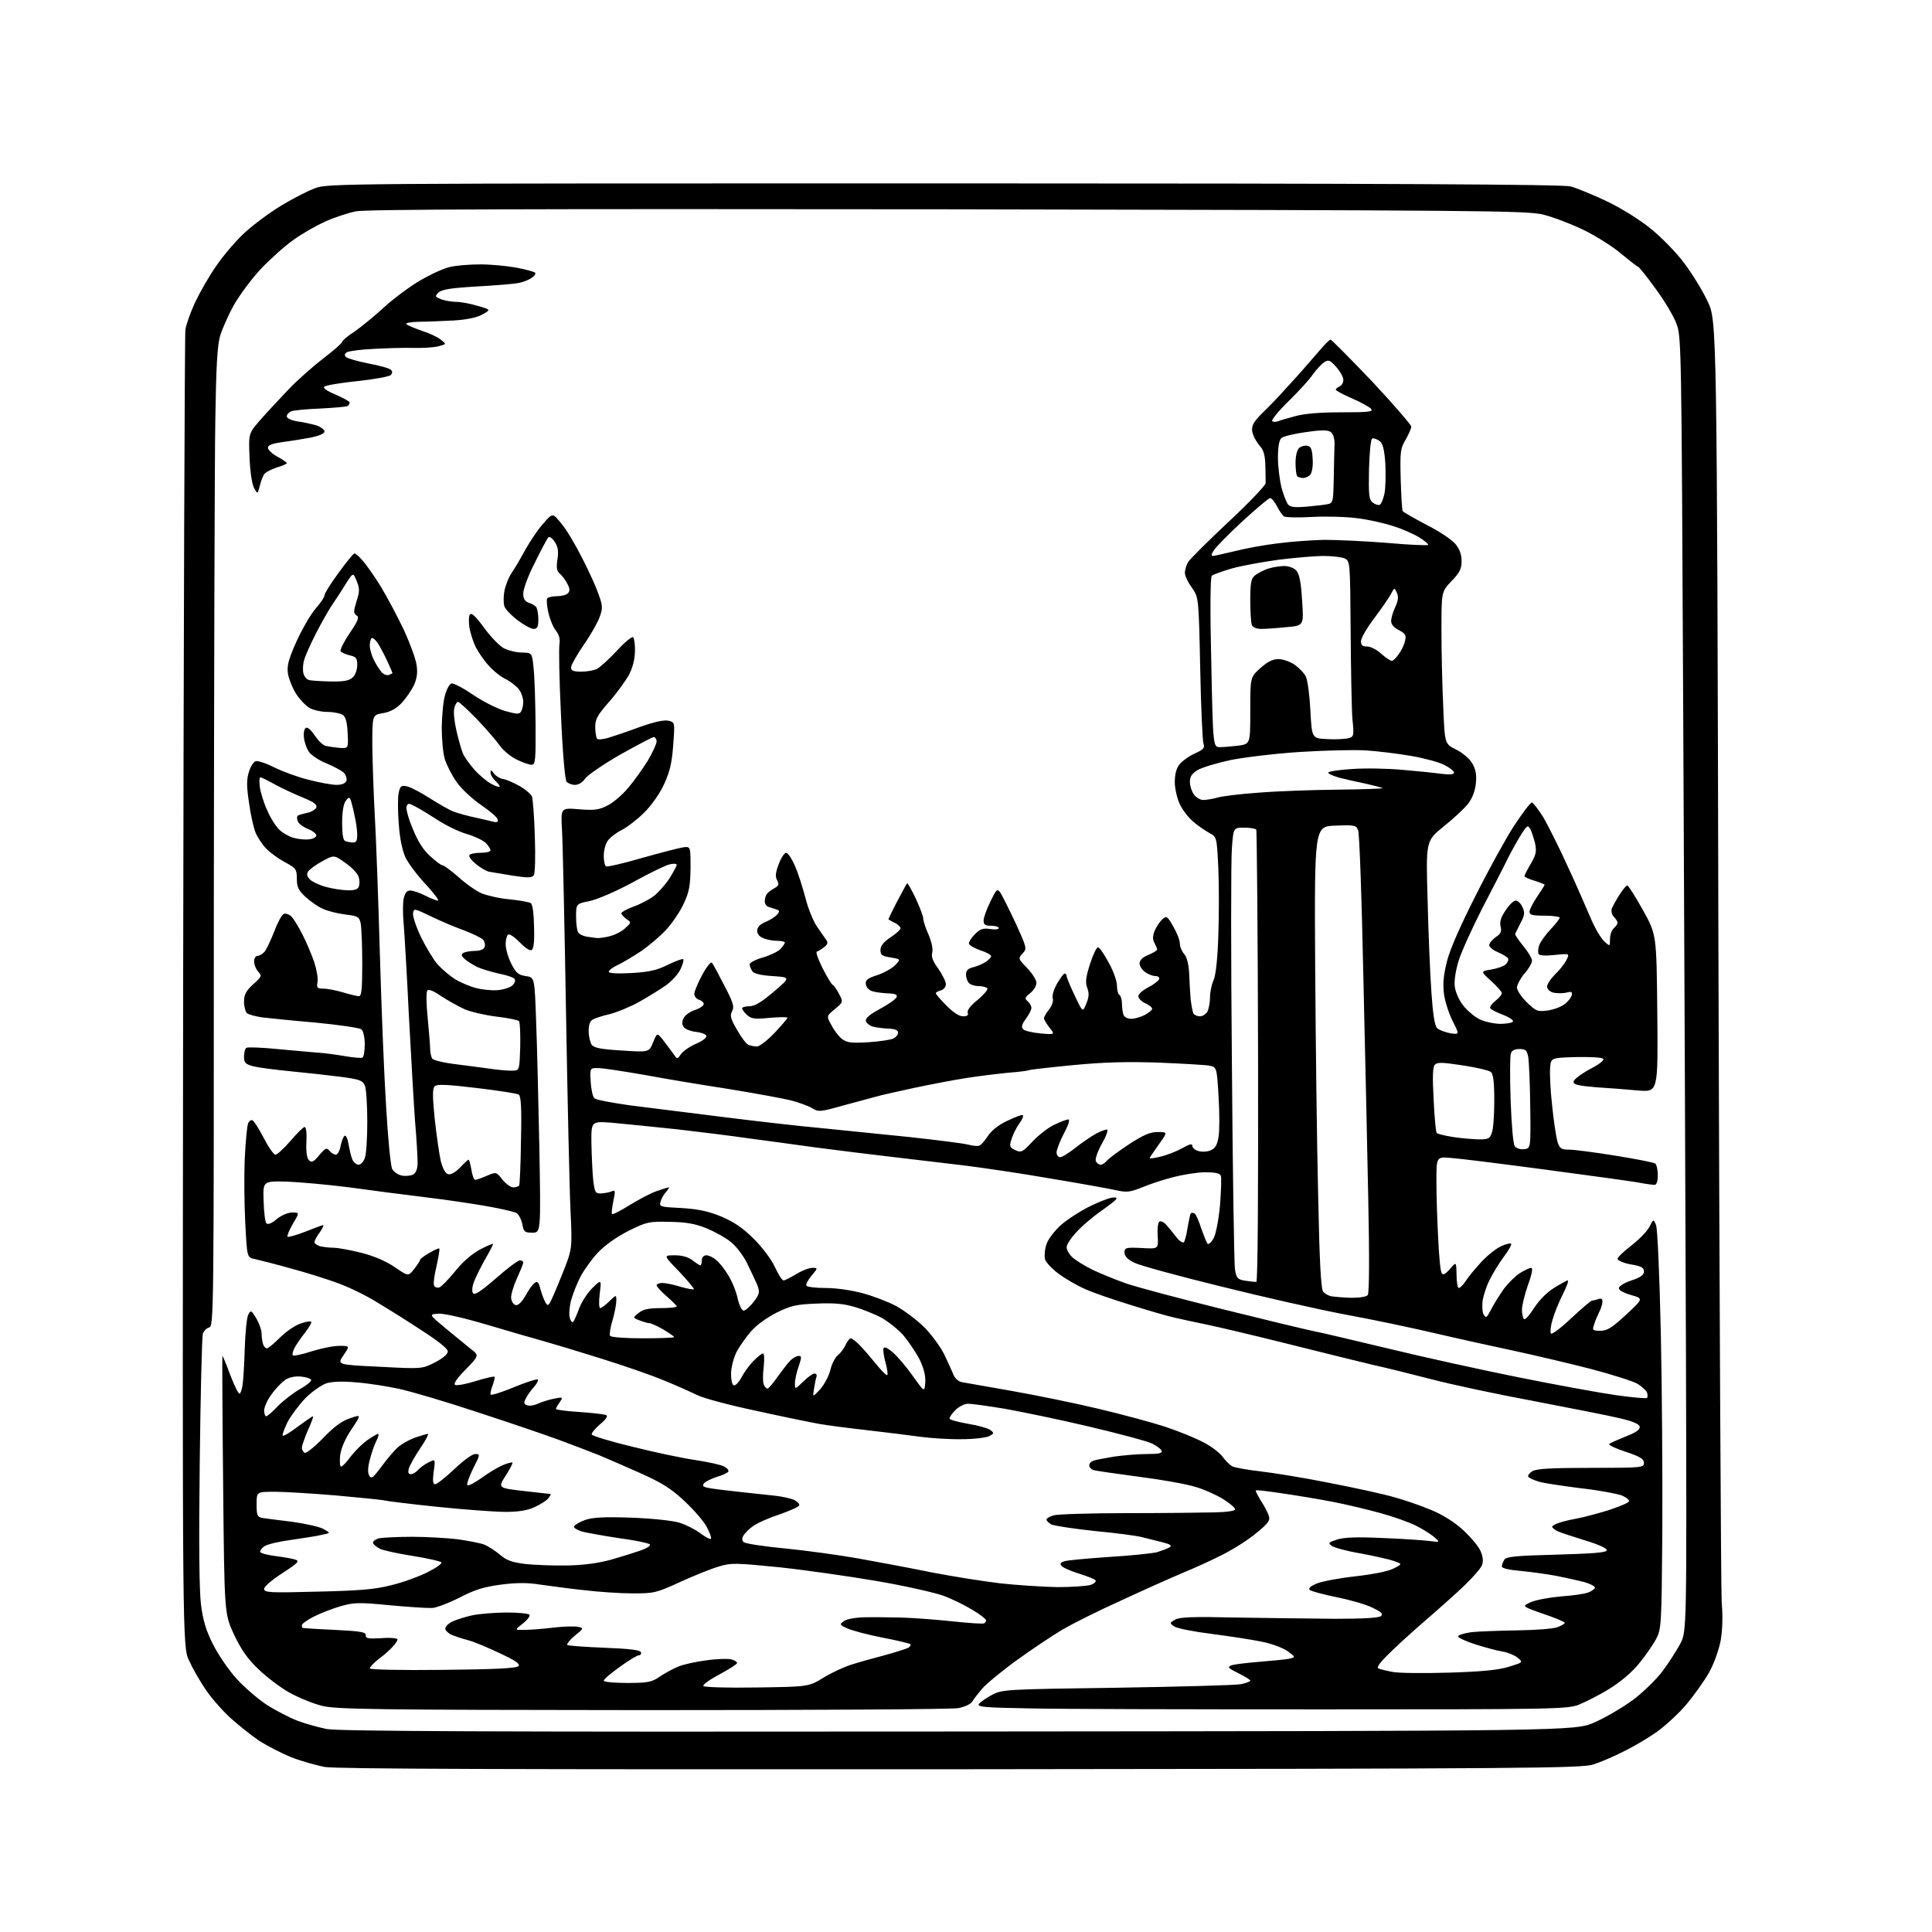 <?xml version="1.0" encoding="UTF-8" standalone="no"?>
<svg 
  version="1.1" 
  xmlns="http://www.w3.org/2000/svg" 
  xmlns:xlink="http://www.w3.org/1999/xlink" 
  xmlns:svg="http://www.w3.org/2000/svg"
  xmlns:rdf="http://www.w3.org/1999/02/22-rdf-syntax-ns#"
  xmlns:cc="http://creativecommons.org/ns#"
  xmlns:dc="http://purl.org/dc/elements/1.1/"
  viewBox="0 0 768 768"
  width="768"
  height="768"
>
<style>svg {background-color: white; }</style>"
<path stroke="none" fill="black" fill-rule="evenodd" d="M382.0,703.3C202.3,703.4 133.9,703.2 129.1,702.4C125.5,701.7 119.5,700.0 115.7,698.5C112.0,697.0 106.4,694.1 103.2,692.1C100.1,690.0 94.9,685.9 91.7,683.0C88.5,680.1 84.0,675.0 81.8,671.7C79.6,668.5 76.6,663.3 75.2,660.2C72.5,654.5 72.5,654.5 72.8,394.5C73.0,251.5 73.4,132.9 73.7,131.0C74.0,129.1 75.7,124.2 77.5,120.3C79.4,116.3 83.2,109.6 86.1,105.5C89.0,101.3 94.1,95.3 97.6,92.2C101.0,89.1 107.5,84.3 112.0,81.6C116.5,78.9 122.5,75.8 125.3,74.8C130.3,72.9 136.1,72.9 375.3,72.9C552.8,72.9 621.3,73.3 624.3,74.1C626.6,74.7 633.0,77.3 638.5,79.9C644.4,82.7 651.6,87.2 656.2,90.9C660.4,94.3 666.4,100.4 669.5,104.6C672.6,108.7 676.8,115.5 678.8,119.8C682.5,127.5 682.5,127.5 683.1,377.8C683.5,515.5 684.1,632.1 684.4,637.0C684.9,642.3 684.7,648.2 684.0,652.1C683.3,655.8 681.4,661.2 679.4,664.8C677.5,668.2 673.4,673.9 670.4,677.5C667.4,681.1 662.1,685.9 658.7,688.4C655.3,690.8 649.4,694.3 645.5,696.2C641.6,698.2 636.2,700.5 633.4,701.4C628.6,702.9 609.5,703.1 382.0,703.3zM380.8,688.3C626.0,688.1 626.0,688.1 633.8,684.7C638.1,682.8 645.0,678.8 649.2,675.7C653.3,672.6 658.6,667.4 660.9,664.3C663.3,661.1 666.4,656.2 667.9,653.5C670.5,648.5 670.5,648.5 670.2,540.0C670.0,480.3 669.5,364.5 669.1,282.5C668.4,135.2 668.4,133.4 666.3,128.4C665.2,125.5 661.5,119.3 658.0,114.6C654.6,109.9 651.5,106.0 651.1,106.0C650.8,106.0 647.9,103.7 644.6,101.0C641.4,98.2 634.6,93.9 629.5,91.4C624.5,89.0 617.2,86.2 613.4,85.3C607.1,83.7 588.0,83.6 377.0,83.2C206.4,83.0 146.0,83.2 141.5,84.0C138.2,84.7 132.7,86.5 129.2,88.1C125.7,89.7 120.0,92.9 116.6,95.4C113.2,97.8 107.4,103.0 103.8,106.8C100.1,110.7 95.3,117.2 93.0,121.2C90.8,125.2 88.3,130.8 87.5,133.5C86.4,137.2 85.9,146.0 85.6,166.5C85.3,181.9 85.1,269.4 85.0,360.8C85.0,523.6 85.0,527.2 83.1,527.7C82.0,528.0 80.9,529.2 80.6,530.3C80.3,531.5 79.7,554.3 79.4,581.0C79.0,613.4 79.2,632.3 79.9,637.9C80.7,644.1 81.9,648.2 84.7,653.7C86.8,657.9 91.0,664.0 94.2,667.5C97.3,670.9 102.7,675.5 106.2,677.8C109.7,680.0 115.1,682.8 118.2,684.0C121.3,685.2 126.5,686.6 129.8,687.3C134.3,688.2 193.6,688.5 380.8,688.3zM255.5,679.8C148.0,679.7 133.8,679.5 128.0,678.1C124.4,677.2 118.6,674.8 115.0,672.8C111.4,670.8 105.9,666.6 102.7,663.5C98.4,659.4 95.9,655.8 93.0,649.7C89.2,641.5 89.2,641.5 88.7,590.2C88.4,562.1 88.3,539.0 88.4,539.0C88.6,539.0 90.0,542.4 91.5,546.5C93.1,550.6 94.7,554.0 95.2,554.0C95.6,554.0 96.1,552.5 96.4,550.8C96.7,549.0 97.1,542.3 97.3,536.0C97.5,529.7 98.1,523.6 98.7,522.6C99.7,520.7 99.9,520.8 101.9,524.1C103.0,526.0 104.0,528.7 104.0,530.2C104.0,531.6 104.3,533.5 104.6,534.4C104.9,535.3 105.6,536.0 106.1,536.0C106.6,536.0 108.9,534.1 111.2,531.8C113.6,529.4 117.2,526.9 119.3,526.2C121.4,525.4 123.4,525.1 123.7,525.4C124.0,525.7 122.9,527.6 121.3,529.7C119.6,531.8 117.7,534.6 117.1,535.8C116.4,537.1 116.1,538.4 116.4,538.8C116.8,539.1 120.1,538.4 123.8,537.2C127.6,536.0 132.5,535.0 134.9,535.0C139.1,535.0 139.1,535.0 136.5,538.8C134.0,542.5 134.0,542.5 150.8,543.3C167.7,544.2 167.7,544.2 172.9,541.6C176.1,539.9 178.0,538.3 178.0,537.2C178.0,536.1 174.2,533.1 167.7,528.9C162.1,525.2 154.1,520.2 149.9,517.7C145.8,515.1 138.8,511.7 134.4,510.1C130.1,508.5 121.5,505.8 115.5,504.2C109.5,502.5 103.1,500.9 101.3,500.5C98.2,499.9 98.2,499.9 97.5,486.2C97.1,478.7 97.0,467.1 97.3,460.5C97.6,453.9 98.2,447.7 98.6,446.7C98.9,445.7 99.7,445.1 100.3,445.3C100.9,445.5 102.9,448.6 104.8,452.3C106.7,456.0 108.8,459.0 109.5,459.0C110.2,459.0 112.9,456.5 115.5,453.5C118.0,450.5 120.6,448.0 121.1,448.0C121.7,448.0 122.0,450.5 121.8,454.0C121.6,457.9 122.0,460.4 122.8,461.2C123.9,462.3 124.7,461.9 126.9,459.2C129.4,456.3 129.9,456.1 131.0,457.5C131.7,458.3 132.8,459.0 133.5,459.0C134.2,459.0 135.1,457.4 135.4,455.5C135.8,453.6 136.5,451.8 137.0,451.5C137.5,451.2 138.2,452.6 138.5,454.7C138.9,456.8 139.5,459.5 140.0,460.8C140.5,462.0 141.7,463.0 142.5,463.0C143.4,463.0 144.5,461.8 145.0,460.4C145.6,459.0 146.0,452.5 146.0,446.0C146.0,439.5 145.6,433.0 145.1,431.7C144.2,429.5 143.2,429.1 135.8,428.1C131.2,427.5 122.3,426.5 116.0,425.9C109.7,425.3 102.8,424.4 100.8,423.9C97.5,423.0 97.0,422.5 97.0,420.0C97.0,418.4 97.4,416.8 98.0,416.5C98.5,416.2 104.5,416.4 111.2,417.1C118.0,417.7 125.1,418.4 127.0,418.5C128.9,418.6 133.4,419.2 136.9,419.8C140.4,420.4 143.7,420.7 144.1,420.4C144.6,420.1 145.0,417.7 145.0,415.1C145.0,412.4 144.4,409.8 143.7,409.2C143.0,408.6 134.8,407.4 125.5,406.5C116.1,405.7 106.5,404.7 104.0,404.4C101.5,404.0 98.9,403.3 98.2,402.8C97.6,402.2 97.0,400.2 97.0,398.2C97.0,395.4 97.8,393.9 100.6,391.3C104.1,388.2 104.2,387.9 102.6,386.2C101.7,385.2 101.0,383.4 101.0,382.2C101.0,381.0 101.6,380.0 102.3,380.0C103.1,380.0 104.4,379.2 105.2,378.3C106.0,377.3 107.7,373.6 109.1,370.1C110.4,366.6 112.1,363.5 112.8,363.3C113.5,363.0 114.7,363.4 115.6,364.1C116.5,364.8 118.5,368.1 120.2,371.4C121.9,374.7 124.0,379.8 125.0,382.7C125.9,385.6 126.5,389.1 126.2,390.5C125.8,392.7 126.1,393.0 128.6,393.0C130.2,393.0 133.7,393.7 136.4,394.5C139.1,395.3 141.9,396.0 142.7,396.0C143.7,396.0 144.0,393.2 144.0,383.1C144.0,376.0 143.7,368.9 143.4,367.2C142.8,364.4 142.4,364.2 137.1,363.5C134.0,363.1 130.0,362.1 128.2,361.2C126.3,360.4 123.3,358.2 121.4,356.5C118.6,353.9 118.0,352.5 118.0,349.3C118.0,345.6 117.7,345.1 113.2,342.7C110.6,341.3 107.3,338.9 105.8,337.3C104.3,335.8 102.4,332.9 101.6,331.0C100.8,329.1 99.6,323.7 99.0,319.2C98.0,312.8 98.0,309.9 98.9,307.0C99.5,304.9 100.7,302.9 101.6,302.6C102.4,302.3 105.8,303.4 109.1,305.1C112.4,306.7 118.6,309.0 122.8,310.0C127.0,311.1 132.0,312.0 133.8,312.0C135.9,312.0 137.3,311.4 137.7,310.4C138.0,309.6 137.5,308.1 136.7,307.2C135.8,306.3 132.7,304.7 129.9,303.5C127.0,302.4 123.9,300.3 122.9,299.0C121.9,297.6 121.0,295.0 120.8,293.1C120.6,291.1 121.0,289.5 121.7,289.3C122.4,289.0 123.9,290.5 125.2,292.5C126.5,294.4 128.4,296.3 129.5,296.5C130.6,296.8 133.1,297.1 135.0,297.3C138.5,297.5 138.5,297.5 138.2,291.5C138.0,287.3 137.5,285.1 136.3,284.2C135.4,283.6 132.6,283.0 130.2,283.0C127.8,283.0 124.6,282.3 123.0,281.4C121.5,280.5 119.1,278.0 117.7,275.8C116.3,273.6 114.9,270.1 114.5,268.0C114.0,264.8 114.5,262.5 117.9,254.9C120.2,249.9 123.6,244.0 125.5,241.9C127.4,239.7 129.0,237.4 129.0,236.6C129.0,235.9 131.5,231.9 134.6,227.7C137.7,223.4 140.5,220.0 140.9,220.0C141.3,220.0 142.8,221.2 144.1,222.8C145.5,224.3 148.8,229.0 151.4,233.2C154.0,237.5 158.1,245.3 160.6,250.5C163.0,255.8 165.3,262.0 165.6,264.4C166.1,267.5 165.7,269.8 164.5,272.5C163.5,274.5 161.3,277.7 159.6,279.5C157.5,281.7 155.2,283.0 152.2,283.5C148.0,284.2 148.0,284.2 148.0,296.3C148.1,303.0 148.5,315.7 149.0,324.5C149.5,333.3 150.4,357.8 151.0,379.0C151.6,400.2 152.7,427.7 153.5,440.1C154.2,452.5 155.3,463.6 155.9,464.7C156.5,465.8 158.2,467.0 159.7,467.3C161.2,467.6 163.3,467.4 164.2,466.9C165.4,466.2 166.0,464.7 166.0,462.1C166.0,460.0 165.6,452.7 165.0,445.9C164.5,439.1 163.4,419.8 162.5,403.0C161.7,386.2 160.7,369.7 160.4,366.4C160.1,363.0 160.1,358.8 160.5,357.1C161.0,354.9 161.7,354.0 163.1,354.0C164.2,354.0 166.8,354.9 169.0,356.0C171.2,357.1 173.4,358.0 174.1,358.0C174.7,358.0 172.5,355.1 169.3,351.6C166.0,348.1 162.4,343.3 161.2,340.9C159.9,338.0 158.9,333.3 158.5,327.3C158.1,322.3 158.1,316.8 158.5,315.1C159.1,312.4 159.5,312.1 161.8,312.6C163.3,312.9 167.4,315.1 171.0,317.4C174.6,319.7 178.8,322.1 180.5,322.7C182.2,323.3 186.0,324.4 189.0,325.0C192.0,325.7 195.3,326.4 196.3,326.7C197.6,327.0 198.1,326.7 197.8,325.7C197.7,324.9 194.6,322.3 191.1,319.9C187.5,317.4 183.2,313.4 181.4,310.7C179.5,308.0 177.5,304.0 176.8,301.7C176.1,299.4 175.6,293.7 175.6,289.0C175.7,284.3 176.2,278.6 176.9,276.4C177.5,274.1 178.6,272.0 179.4,271.7C180.1,271.4 184.0,273.4 187.9,276.1C191.9,278.8 197.6,281.7 200.7,282.6C205.3,283.9 206.4,284.0 207.1,282.9C207.6,282.1 208.0,280.4 208.0,279.0C208.0,277.6 207.3,275.4 206.4,274.2C205.6,273.0 203.2,271.1 201.1,270.0C199.0,269.0 195.9,266.5 194.2,264.5C192.4,262.6 190.2,259.3 189.1,257.2C188.1,255.2 187.0,251.7 186.6,249.5C186.3,247.3 186.3,244.9 186.8,244.3C187.4,243.4 189.1,245.0 192.4,249.5C195.0,253.1 198.6,256.8 200.3,257.7C202.1,258.6 205.3,259.4 207.5,259.4C211.5,259.5 211.5,259.5 212.1,265.5C212.5,268.8 212.8,278.8 212.9,287.8C213.0,302.4 212.8,304.0 211.3,304.0C210.4,304.0 207.7,303.1 205.3,301.9C202.9,300.7 199.9,298.2 198.6,296.3C197.3,294.4 193.2,289.7 189.6,285.9C185.9,282.1 182.5,279.0 182.1,279.0C181.6,279.0 180.9,280.1 180.6,281.5C180.2,282.9 180.6,286.8 181.4,290.3C182.2,293.7 183.3,297.7 183.9,299.2C184.4,300.7 186.6,303.7 188.6,306.0C190.7,308.3 193.7,310.8 195.3,311.6C196.9,312.5 198.4,313.0 198.6,312.7C198.8,312.5 198.1,311.5 197.0,310.5C195.9,309.5 195.0,308.0 195.0,307.2C195.0,305.9 195.3,306.0 196.4,307.5C197.1,308.5 198.8,309.5 200.1,309.7C201.4,309.9 204.3,311.2 206.6,312.5C208.9,313.8 211.1,315.7 211.5,316.7C211.8,317.7 212.4,324.8 212.6,332.5C212.9,340.6 212.7,347.1 212.2,347.9C211.4,349.0 209.9,349.0 203.9,348.1C199.8,347.4 195.5,346.7 194.3,346.5C193.1,346.2 190.8,344.8 189.1,343.4C187.4,342.0 186.2,340.4 186.6,339.9C186.9,339.4 188.9,339.0 191.1,339.0C193.2,339.0 195.0,338.6 195.0,338.0C195.0,337.5 194.1,336.1 193.1,335.1C192.1,334.1 188.8,332.5 185.8,331.6C182.8,330.8 177.6,328.3 174.2,326.1C170.8,323.9 166.7,321.4 165.1,320.6C162.5,319.2 162.1,319.2 161.6,320.6C161.3,321.5 162.4,325.5 164.1,329.5C166.1,334.5 168.4,338.1 171.1,340.4C173.2,342.4 175.4,344.0 176.0,344.0C176.5,344.0 179.3,346.1 182.2,348.6C185.0,351.2 189.2,354.1 191.4,355.1C193.7,356.0 198.7,357.2 202.6,357.5C206.6,357.9 210.3,358.6 211.0,359.0C211.7,359.5 212.2,362.9 212.3,368.5C212.5,374.9 212.1,377.4 211.2,377.7C210.5,378.0 208.4,376.5 206.5,374.5C204.6,372.5 202.6,371.2 202.0,371.5C201.5,371.8 201.0,373.6 201.0,375.3C201.0,377.1 202.0,380.6 203.2,383.0C205.1,386.8 206.1,387.6 209.0,388.0C212.5,388.5 212.5,388.5 213.1,405.5C213.5,414.9 214.0,437.7 214.4,456.2C215.0,490.0 215.0,490.0 211.6,490.0C208.5,490.0 208.2,489.7 207.6,486.5C207.2,484.6 206.1,482.6 205.2,482.1C204.3,481.7 199.3,480.5 194.2,479.6C189.2,478.7 178.1,477.0 169.7,476.0C161.4,475.0 147.5,473.2 138.9,472.0C130.3,470.9 119.0,469.9 113.9,469.7C104.5,469.5 104.5,469.5 104.8,477.5C104.9,481.8 105.4,485.8 105.9,486.3C106.5,486.9 108.1,486.3 110.0,484.6C111.9,483.1 114.4,482.0 116.1,482.0C119.1,482.0 119.1,482.0 116.4,486.5C115.0,489.0 114.0,491.3 114.3,491.6C114.6,491.9 117.8,491.0 121.4,489.6C124.9,488.2 128.1,487.0 128.5,487.0C128.8,487.0 128.2,488.3 127.1,489.9C125.9,491.5 125.0,493.2 125.0,493.8C125.0,494.3 126.0,495.0 127.2,495.4C128.5,495.7 130.9,496.0 132.6,496.0C134.3,496.0 139.2,496.9 143.6,498.0C148.7,499.3 153.4,501.3 156.9,503.7C162.3,507.4 162.3,507.4 164.6,504.5C165.9,502.8 167.0,501.2 167.0,500.8C167.0,500.5 168.6,499.2 170.6,498.1C172.6,496.9 174.4,496.1 174.6,496.3C174.9,496.5 174.3,499.7 173.5,503.4C172.6,507.1 172.2,510.5 172.6,511.1C172.9,511.7 173.8,512.0 174.6,511.8C175.3,511.6 178.1,508.8 180.8,505.5C183.8,501.7 187.5,498.5 190.8,496.7C193.7,495.2 196.0,494.2 196.0,494.5C196.0,494.8 194.7,497.4 193.0,500.3C191.4,503.1 189.4,507.1 188.6,509.1C187.7,511.2 187.5,513.2 188.0,514.0C188.6,515.0 190.8,513.6 197.1,508.2C201.6,504.2 205.9,501.0 206.7,501.0C207.4,501.0 208.0,501.4 208.0,501.9C208.0,502.4 206.8,505.3 205.4,508.4C204.0,511.5 203.0,515.0 203.2,516.2C203.4,517.5 204.2,518.6 205.0,518.8C206.0,519.0 207.5,517.5 208.8,515.2C210.0,513.0 211.6,510.7 212.4,510.1C213.6,509.1 214.1,509.5 214.9,512.7C215.5,514.8 216.4,517.1 216.9,517.9C217.6,519.0 217.9,519.0 218.6,517.9C219.1,517.1 221.3,512.0 223.5,506.5C227.5,496.5 227.5,496.5 226.8,481.5C226.4,473.2 225.6,437.7 225.0,402.5C224.4,367.3 223.7,334.6 223.4,329.8C222.9,321.1 222.9,321.1 230.2,321.7C236.4,322.2 238.2,321.9 241.5,320.2C243.7,319.1 247.4,316.0 249.7,313.2C252.0,310.5 255.5,305.6 257.5,302.4C259.4,299.1 261.0,295.7 261.0,294.8C261.0,293.8 260.5,293.0 259.9,293.0C259.3,293.0 253.3,296.2 246.5,300.0C239.7,303.9 233.5,308.2 232.6,309.5C231.6,311.0 230.0,312.0 228.6,312.0C227.3,312.0 225.8,311.4 225.2,310.7C224.6,310.0 223.6,298.7 223.0,284.1C222.3,270.1 222.1,257.5 222.4,255.9C222.7,254.1 222.3,252.4 221.0,250.7C219.9,249.4 218.6,246.2 218.0,243.6C217.4,241.0 217.2,238.4 217.5,237.9C217.9,237.4 219.6,237.0 221.4,237.0C223.1,237.0 225.1,236.5 225.7,235.9C226.6,235.0 226.6,234.0 225.5,232.0C224.8,230.6 223.4,228.8 222.5,228.0C221.3,227.0 221.1,225.7 221.6,222.3C222.1,219.1 221.8,217.3 220.5,215.4C219.6,213.9 218.4,213.2 218.0,213.6C217.5,214.1 215.1,218.6 212.6,223.7C210.0,228.7 208.0,234.2 208.0,235.9C208.0,238.1 208.6,239.0 210.2,239.6C211.5,240.0 212.8,240.8 213.2,241.4C213.6,242.0 214.0,244.2 214.0,246.2C214.0,249.2 213.6,250.0 212.1,250.0C211.1,250.0 208.2,248.4 205.7,246.5C203.2,244.6 200.8,242.1 200.5,241.0C200.1,239.8 200.1,237.1 200.5,235.0C200.9,232.8 202.2,229.5 203.4,227.7C204.7,225.9 207.1,221.7 208.9,218.4C210.7,215.2 213.8,210.5 215.9,208.2C219.7,203.8 219.7,203.8 223.2,208.2C225.2,210.5 228.9,216.8 231.5,222.0C234.2,227.2 237.1,233.7 238.0,236.4C239.6,240.8 239.6,241.8 238.4,245.2C237.7,247.3 234.8,252.4 232.0,256.4C229.3,260.4 227.0,264.4 227.0,265.3C227.0,266.6 227.9,267.0 231.1,267.0C233.3,267.0 236.1,266.5 237.3,265.9C238.5,265.3 242.0,262.1 245.2,258.7C248.3,255.3 251.2,252.9 251.7,253.3C252.1,253.8 252.5,256.3 252.4,258.9C252.4,261.8 251.5,265.4 250.1,268.1C248.8,270.5 245.3,275.4 242.2,278.9C237.3,284.5 236.6,285.9 236.6,289.2C236.7,291.3 237.0,293.4 237.4,293.7C237.8,294.1 239.7,293.9 241.8,293.3C243.8,292.7 249.5,290.8 254.3,289.0C260.2,286.9 264.1,286.1 265.7,286.5C268.3,287.1 268.3,287.1 267.6,296.3C267.1,303.4 266.2,306.9 264.0,311.7C262.4,315.3 259.0,320.1 256.2,322.9C253.5,325.6 249.4,328.8 247.2,329.9C245.0,331.0 242.4,333.0 241.6,334.2C240.7,335.4 240.0,338.1 240.0,340.2C240.0,342.2 240.4,344.1 240.9,344.4C241.3,344.7 247.9,343.2 255.4,341.0C262.9,338.9 270.2,337.0 271.7,336.8C274.5,336.5 274.5,336.5 274.5,345.0C274.4,352.0 274.0,354.5 271.8,359.2C270.4,362.3 267.2,367.0 264.8,369.6C262.5,372.1 258.0,375.9 255.0,378.0C252.0,380.0 247.8,382.5 245.8,383.5C243.7,384.4 242.0,385.7 242.0,386.3C242.0,386.9 245.2,387.1 251.0,386.8C258.0,386.4 261.2,385.7 265.5,383.5C268.6,382.0 271.4,381.0 271.6,381.3C271.9,381.6 271.4,383.4 270.5,385.3C269.6,387.2 267.0,390.1 264.7,391.7C262.4,393.3 257.6,396.3 254.0,398.3C250.4,400.3 245.2,402.4 242.5,403.1C239.8,403.7 236.7,404.7 235.8,405.2C234.5,405.8 234.0,407.3 234.0,409.8C234.0,411.9 234.6,414.4 235.2,415.3C236.2,416.6 239.0,417.1 247.2,417.6C258.0,418.3 258.0,418.3 259.6,414.4C261.2,410.5 261.2,410.5 263.4,413.2C264.5,414.7 266.3,417.0 267.4,418.5C269.2,421.2 269.2,421.2 270.7,419.0C271.6,417.8 274.2,416.0 276.7,414.9C279.3,413.8 281.0,412.5 280.8,411.7C280.5,411.1 278.7,410.4 276.7,410.2C274.8,410.0 272.6,409.2 271.9,408.4C271.1,407.4 271.0,406.3 271.7,404.8C272.2,403.7 274.1,402.2 276.0,401.6C277.8,401.0 279.5,400.0 279.7,399.3C279.9,398.7 279.2,397.9 278.1,397.5C276.9,397.2 276.0,396.1 276.0,395.1C276.0,394.1 277.4,390.8 279.1,387.6C280.8,384.4 282.6,382.2 283.0,382.7C283.4,383.1 285.6,387.2 287.9,391.7C291.5,398.6 292.0,400.2 291.0,402.0C290.1,403.7 290.4,405.0 293.0,409.4C294.7,412.4 296.7,415.1 297.6,415.4C298.5,415.7 300.0,416.0 300.9,416.0C301.9,416.0 305.0,413.6 307.9,410.6C310.7,407.6 313.0,404.9 313.0,404.6C313.0,404.2 309.8,404.3 306.0,404.6C300.0,405.2 298.7,405.0 297.0,403.5C295.9,402.5 295.0,401.3 295.0,400.8C295.0,400.4 296.3,400.0 297.9,400.0C300.0,400.0 302.7,398.4 307.6,394.2C314.3,388.5 314.3,388.5 307.1,388.0C302.2,387.7 299.6,387.0 299.0,386.0C298.5,385.2 298.0,384.0 298.0,383.3C298.0,382.7 300.4,381.4 303.3,380.6C306.3,379.7 309.4,378.2 310.3,377.2C311.2,376.2 312.0,375.0 312.0,374.7C312.0,374.3 310.7,374.0 309.1,374.0C307.5,374.0 305.0,373.6 303.6,373.0C301.9,372.4 301.0,371.3 301.0,370.0C301.0,368.6 302.1,367.4 304.3,366.5C306.2,365.7 308.2,364.4 308.9,363.6C310.0,362.3 309.9,361.9 308.6,361.5C307.7,361.2 306.3,360.8 305.5,360.5C304.7,360.3 304.0,359.3 304.0,358.3C304.0,357.3 304.4,356.0 304.8,355.4C305.2,354.8 306.5,353.8 307.8,353.1C309.6,352.1 309.8,351.6 308.9,349.9C308.1,348.4 308.3,346.8 309.6,343.4C310.5,341.0 311.8,339.0 312.5,339.0C313.2,339.0 314.8,341.4 316.0,344.2C317.3,347.1 319.1,352.9 320.2,357.0C321.2,361.1 323.3,366.2 324.8,368.4C326.3,370.5 327.9,372.9 328.5,373.7C329.2,374.7 329.0,375.5 327.6,376.5C326.6,377.3 325.3,378.1 324.7,378.3C324.2,378.4 325.2,381.3 326.9,384.7C328.6,388.1 330.4,391.1 331.0,391.5C331.6,391.8 332.7,393.5 333.6,395.2C335.2,398.3 335.2,398.4 331.9,401.1C328.5,403.9 328.5,403.9 330.5,407.5C331.5,409.5 333.4,412.0 334.7,413.0C336.7,414.5 338.3,414.7 345.3,414.3C349.8,414.0 354.3,413.3 355.2,412.8C356.2,412.3 357.0,411.3 357.0,410.5C357.0,409.5 355.8,409.0 353.2,408.9C351.2,408.8 348.4,408.5 347.0,408.1C345.6,407.7 344.4,406.7 344.2,405.8C344.0,404.7 345.8,403.2 349.9,401.0C353.2,399.2 356.1,397.2 356.4,396.4C356.8,395.4 356.0,395.0 353.2,394.9C351.2,394.8 348.4,394.5 347.0,394.1C345.5,393.7 344.4,392.6 344.2,391.3C343.9,389.6 344.8,388.9 348.8,387.6C351.5,386.7 354.7,384.9 355.9,383.6C358.1,381.3 358.1,381.3 354.0,380.6C350.6,380.1 350.0,379.6 350.0,377.6C350.0,376.0 351.2,374.5 354.0,372.6C356.2,371.2 358.0,369.5 358.0,369.0C358.0,368.5 357.0,367.5 355.8,366.9C354.5,366.3 353.4,365.6 353.2,365.5C353.1,365.4 354.6,362.2 356.6,358.4C358.6,354.6 360.4,351.3 360.6,351.1C360.8,350.9 362.3,353.6 364.0,357.1C365.6,360.6 367.0,364.2 367.0,365.1C367.0,366.0 367.9,368.9 369.1,371.5C370.3,374.3 370.9,377.1 370.6,378.6C370.1,380.3 370.8,382.1 373.0,385.1C374.6,387.4 376.0,390.2 376.0,391.2C376.0,392.3 375.1,393.4 374.0,393.7C372.9,394.0 372.0,394.5 372.0,394.8C372.0,395.2 373.9,397.4 376.2,399.7C378.8,402.4 381.3,404.0 382.8,404.0C384.5,404.0 385.0,403.6 384.7,402.6C384.3,401.7 385.8,399.7 388.6,397.5C391.0,395.5 392.8,393.4 392.5,392.9C392.1,392.4 390.6,392.0 389.1,392.0C387.6,392.0 385.9,391.5 385.2,390.8C384.5,390.1 384.0,388.6 384.0,387.4C384.0,385.8 384.8,385.0 386.8,384.5C388.3,384.2 390.5,383.2 391.8,382.4C393.0,381.6 394.0,380.6 394.0,380.1C394.0,379.6 392.1,378.5 389.8,377.8C387.5,377.0 385.5,375.9 385.2,375.2C385.0,374.6 386.0,372.9 387.5,371.4C389.7,369.2 390.8,368.9 393.6,369.3C395.5,369.6 397.0,369.5 397.0,368.9C397.0,368.4 395.6,368.0 394.0,368.0C391.6,368.0 391.0,367.6 391.0,365.9C391.0,364.8 392.2,361.4 393.7,358.4C396.1,353.4 396.4,353.1 397.7,354.9C398.4,356.0 401.1,361.4 403.7,366.9C408.2,376.8 408.3,377.1 406.5,379.0C404.7,381.0 404.7,381.1 408.3,384.8C410.3,386.9 412.0,389.5 412.0,390.7C412.0,391.9 410.9,393.7 409.5,394.8C407.4,396.5 407.2,396.9 408.5,398.0C409.3,398.7 410.0,399.9 410.0,400.7C410.0,401.4 409.0,403.4 407.8,405.0C406.1,407.3 405.9,408.3 406.8,409.2C407.4,409.8 410.5,410.5 413.6,410.8C419.4,411.3 419.4,411.3 417.2,408.5C416.0,407.0 415.0,405.3 415.0,404.8C415.0,404.2 415.9,402.7 417.0,401.3C418.2,399.8 418.8,397.9 418.5,396.9C418.1,395.9 418.9,393.3 420.2,391.0C421.5,388.8 422.8,387.0 423.2,387.0C423.7,387.0 424.0,387.4 424.0,388.0C424.0,388.5 425.4,392.0 427.2,395.7C430.4,402.5 430.4,402.5 431.8,399.0C432.9,396.4 433.0,394.8 432.2,392.7C431.4,390.5 431.6,388.5 433.3,383.2C434.5,379.5 435.9,376.5 436.5,376.6C437.1,376.6 438.9,379.3 440.7,382.6C442.5,385.8 444.0,389.9 444.0,391.7C444.0,393.4 444.4,395.2 445.0,395.5C445.5,395.8 446.0,397.4 446.0,399.0C446.0,400.5 446.3,402.5 446.6,403.4C446.9,404.3 448.3,405.0 449.7,405.0C451.0,405.0 453.4,404.3 455.0,403.5C456.7,402.6 458.0,401.5 458.0,401.0C458.0,400.5 456.8,399.5 455.2,398.8C453.7,398.1 452.5,396.8 452.5,396.0C452.5,395.2 454.3,393.6 456.4,392.5C458.6,391.4 460.5,389.9 460.8,389.2C461.0,388.5 460.3,388.0 459.3,388.0C458.3,388.0 456.4,387.3 455.2,386.4C454.0,385.6 453.0,384.0 453.0,383.0C453.0,381.7 454.2,380.5 456.5,379.6C458.4,378.8 460.0,377.8 460.0,377.5C460.0,377.1 459.5,376.0 458.9,374.8C458.1,373.4 458.2,372.0 459.0,370.0C459.7,368.4 461.0,366.4 462.0,365.5C463.7,363.9 464.0,364.1 466.4,368.3C467.8,370.7 469.0,373.7 469.0,375.0C469.0,376.3 469.8,378.2 470.7,379.2C471.8,380.5 472.5,383.1 472.7,386.8C472.8,389.9 473.1,394.6 473.3,397.2C473.6,399.7 474.1,402.3 474.4,402.9C474.8,403.5 476.0,404.0 477.0,404.0C478.1,404.0 479.4,403.1 480.0,402.1C480.5,401.0 481.0,398.5 481.0,396.5C481.0,394.5 481.6,391.4 482.4,389.7C483.3,387.6 484.0,381.3 484.3,372.0C484.6,364.0 484.6,351.9 484.3,345.1C483.7,332.7 483.7,332.7 480.7,331.1C479.1,330.2 476.1,328.2 474.2,326.5C472.3,324.9 469.9,321.7 468.9,319.5C467.9,317.3 467.0,313.4 467.0,310.9C467.0,307.8 467.6,305.4 468.9,303.8C470.0,302.5 472.7,300.5 475.0,299.5C478.5,297.9 479.0,297.3 478.4,295.6C478.0,294.4 477.4,280.9 477.1,265.5C476.5,237.5 476.5,237.5 473.8,233.6C472.2,231.5 471.0,228.8 471.0,227.6C471.1,226.4 471.6,224.6 472.3,223.4C473.0,222.3 480.1,215.2 488.2,207.6C496.4,200.0 503.0,193.0 503.1,192.1C503.1,191.2 503.1,188.0 503.0,185.0C502.9,181.2 502.3,178.9 501.0,177.5C500.0,176.4 498.7,174.4 498.2,172.9C497.5,171.3 497.6,169.7 498.3,168.4C498.8,167.4 500.5,165.4 502.0,164.0C503.5,162.6 508.1,157.9 512.1,153.4C516.2,149.0 521.4,143.0 523.8,140.2C526.2,137.3 528.5,135.0 528.9,135.0C529.3,135.0 536.7,142.5 545.4,151.6C554.0,160.8 561.0,168.9 561.0,169.6C561.0,170.3 560.0,172.6 558.8,174.7C556.7,178.2 556.5,179.5 556.8,190.4C557.0,197.0 557.3,202.7 557.6,203.2C557.9,203.6 562.1,206.0 567.0,208.6C572.0,211.1 577.1,214.5 578.5,216.2C580.2,218.2 581.0,220.4 581.0,223.0C581.0,226.1 580.3,227.6 577.0,231.0C573.0,235.2 573.0,235.2 573.0,250.4C573.0,258.8 573.3,272.4 573.7,280.7C574.3,295.7 574.3,295.7 578.7,297.9C581.1,299.0 583.9,301.4 585.1,303.2C586.6,305.7 587.0,307.7 586.7,311.2C586.4,314.3 585.4,317.1 583.6,319.5C582.1,321.4 577.7,325.5 573.8,328.6C566.8,334.3 566.8,334.3 567.5,357.9C567.8,370.9 568.5,387.3 569.0,394.4C569.6,403.1 570.3,407.8 571.3,408.7C572.0,409.4 574.3,410.3 576.4,410.7C580.2,411.3 580.2,411.3 577.5,406.0C576.0,403.0 574.4,398.2 574.0,395.1C573.5,391.0 573.8,387.8 575.2,382.1C576.4,377.3 580.7,367.6 586.6,356.0C591.7,345.8 598.6,333.3 601.9,328.2C605.2,323.2 608.4,319.0 608.9,319.0C609.4,319.0 611.5,321.7 613.5,324.9C615.4,328.2 619.8,336.9 623.1,344.2C626.5,351.5 630.5,360.7 632.2,364.7C633.8,368.6 636.3,372.8 637.6,374.1C640.0,376.3 640.0,376.3 640.0,373.3C640.0,371.6 640.7,369.7 641.5,369.0C642.3,368.3 643.0,367.3 643.0,366.8C643.0,366.3 642.3,365.2 641.5,364.4C640.7,363.6 640.4,362.2 640.7,361.2C641.1,360.3 642.4,357.8 643.7,355.8C645.0,353.7 646.4,352.0 646.9,352.0C647.3,352.0 650.1,356.4 653.1,361.8C658.5,371.5 658.5,371.5 658.8,402.8C659.1,434.1 659.1,434.1 651.3,433.5C647.0,433.1 639.5,432.5 634.5,432.2C627.5,431.6 625.5,431.2 625.5,430.0C625.5,429.2 628.4,427.0 631.8,425.1C635.8,423.1 637.8,421.4 637.3,420.9C636.7,420.3 631.9,420.1 626.4,420.2C616.5,420.5 616.5,420.5 616.2,424.5C616.0,426.7 616.3,433.4 617.0,439.5C617.6,445.6 618.6,452.0 619.1,453.8C620.0,456.6 620.6,457.0 623.8,457.0C625.8,457.0 634.1,458.1 642.2,459.4C650.3,460.7 657.4,462.1 657.9,462.5C658.5,462.8 659.0,464.9 659.0,467.1C659.0,469.7 658.5,471.0 657.7,471.0C657.0,471.0 653.9,470.6 650.9,470.0C647.9,469.5 631.3,467.2 614.0,464.9C596.7,462.6 579.9,460.5 576.8,460.3C571.0,459.8 571.0,459.8 571.0,469.6C571.0,475.1 571.3,485.2 571.7,492.2C572.0,499.2 572.6,505.4 573.1,506.1C573.6,507.0 574.6,506.5 576.4,504.4C578.9,501.5 578.9,501.5 579.0,506.8C579.0,509.6 579.4,512.0 579.9,512.0C580.4,512.0 581.6,510.8 582.6,509.3C583.5,507.8 586.4,504.3 588.9,501.6C591.4,498.9 595.0,496.1 596.9,495.3C598.7,494.5 600.4,494.1 600.7,494.4C601.0,494.7 599.7,497.1 597.7,499.7C595.8,502.3 593.3,506.4 592.2,508.7C591.0,510.9 589.8,514.6 589.4,516.8C589.1,519.0 589.2,521.6 589.8,522.6C590.7,524.1 591.0,523.9 592.8,520.4C593.9,518.3 596.2,514.6 597.9,512.2C599.7,509.9 602.5,507.1 604.3,506.0C606.1,504.9 608.0,504.0 608.7,504.0C609.4,504.0 609.0,506.4 607.4,510.8C606.1,514.5 605.0,518.9 605.0,520.7C605.0,522.4 605.4,524.1 605.9,524.4C606.3,524.7 608.1,522.7 609.8,520.0C611.7,517.0 614.8,513.8 617.7,512.0C620.3,510.4 622.8,509.0 623.2,509.0C623.7,509.0 622.7,511.6 621.1,514.8C619.5,518.0 617.7,522.5 617.1,524.8C616.4,527.1 616.2,529.5 616.5,530.1C616.9,530.6 620.5,527.9 624.6,524.0C628.7,520.2 632.4,517.0 632.9,517.0C633.4,517.0 634.5,516.7 635.4,516.4C636.5,516.0 637.0,516.3 637.0,517.4C637.0,518.4 636.4,520.3 635.6,521.8C634.9,523.3 633.9,525.5 633.6,526.8C632.9,528.8 633.2,529.0 636.2,529.0C638.9,529.0 640.8,527.8 646.4,522.6C653.3,516.2 653.3,516.2 648.4,514.8C645.6,514.0 643.5,512.9 643.5,512.1C643.5,511.3 645.7,509.9 648.5,509.0C652.2,507.8 653.5,506.8 653.5,505.4C653.5,503.9 652.4,503.3 648.2,502.6C645.4,502.1 643.0,501.1 643.0,500.4C643.0,499.8 645.5,497.4 648.5,495.1C651.5,492.8 654.7,489.5 655.6,487.8C657.3,484.5 657.3,484.5 658.3,487.0C658.9,488.4 659.7,507.2 660.2,530.0C660.7,552.3 660.9,587.8 660.8,609.0C660.5,646.4 660.4,647.6 658.3,651.6C657.1,653.8 654.1,658.2 651.6,661.2C648.8,664.7 644.2,668.6 639.8,671.3C635.8,673.8 630.2,676.6 627.5,677.7C622.8,679.4 617.2,679.5 526.0,679.5C472.9,679.5 420.2,679.4 408.7,679.1C390.9,678.8 388.2,678.5 389.2,677.3C389.8,676.5 392.2,674.9 394.4,673.7C398.4,671.6 399.9,671.5 444.0,670.9C469.0,670.5 491.2,669.9 493.2,669.5C495.3,669.1 497.0,668.4 497.0,668.1C497.0,667.7 494.9,666.4 492.2,665.1C488.2,663.1 487.8,662.7 489.5,662.0C490.6,661.6 495.6,661.0 500.5,660.6C505.4,660.2 510.8,659.7 512.3,659.4C515.1,658.8 515.1,658.8 511.9,656.4C510.1,655.1 505.6,653.4 501.6,652.6C497.7,651.8 488.7,650.4 481.6,649.5C474.5,648.6 467.8,647.3 466.7,646.5C464.9,645.2 464.9,645.1 467.2,643.8C469.0,642.8 474.3,642.6 491.5,643.0C503.6,643.2 521.2,643.4 530.7,643.5C542.2,643.5 548.3,643.1 549.0,642.4C549.9,641.5 549.0,640.7 545.6,639.1C543.1,637.8 536.7,636.0 531.3,634.9C525.9,633.8 521.1,632.5 520.6,632.0C520.0,631.4 521.1,630.4 523.4,629.5C525.5,628.6 532.5,627.3 538.9,626.6C545.9,625.8 551.9,624.6 554.0,623.5C557.5,621.7 557.5,621.7 554.0,620.5C552.1,619.8 546.1,618.5 540.8,617.5C535.4,616.6 530.3,615.2 529.4,614.5C527.8,613.4 528.1,613.1 531.5,612.0C534.3,611.1 539.3,610.9 549.9,611.4C557.9,611.7 566.3,612.3 568.5,612.6C572.5,613.1 572.5,613.1 570.0,610.9C568.6,609.8 565.4,607.7 562.9,606.5C560.4,605.2 554.2,603.0 549.2,601.6C544.2,600.2 535.5,598.1 529.8,597.0C524.1,595.9 515.0,594.4 509.5,593.6C504.1,592.8 499.4,592.2 499.2,592.5C499.0,592.7 500.0,594.5 501.3,596.7C502.7,598.8 504.1,601.5 504.4,602.7C505.0,604.4 504.0,605.7 499.3,609.5C496.2,612.1 490.2,615.9 486.0,618.0C481.9,620.1 474.7,623.4 470.0,625.3C465.3,627.3 454.3,632.2 445.5,636.3C436.6,640.3 426.3,645.5 422.5,647.7C418.6,650.0 410.5,655.4 404.4,659.8C398.3,664.2 392.0,669.4 390.4,671.3C388.8,673.2 387.0,675.5 386.5,676.4C385.9,677.4 383.5,678.5 381.0,679.0C378.5,679.5 322.1,679.8 255.5,679.8zM300.8,670.8C321.5,670.5 321.5,670.5 327.5,666.8C330.8,664.8 335.8,662.5 338.5,661.7C341.2,660.8 347.1,659.2 351.6,658.0C356.0,656.8 360.3,655.4 361.1,655.0C361.8,654.5 362.2,653.9 361.9,653.6C361.6,653.3 356.7,652.1 350.9,651.0C345.2,649.9 338.9,648.2 337.0,647.4C333.7,645.9 333.6,645.7 335.5,644.4C336.6,643.6 340.0,643.0 343.4,642.9C346.8,642.8 353.3,642.9 358.0,643.0C362.7,643.1 371.9,643.8 378.5,644.5C385.1,645.2 390.8,645.6 391.2,645.3C391.7,645.1 392.0,644.5 392.0,644.1C392.0,643.7 389.7,641.8 386.8,640.1C383.9,638.3 378.7,635.7 375.2,634.4C371.7,633.1 359.7,630.4 348.6,628.5C337.5,626.6 320.0,624.1 309.7,623.0C292.5,621.3 290.6,621.2 285.8,622.7C282.9,623.5 276.0,626.3 270.5,628.8C260.9,633.2 260.1,633.4 251.5,633.4C246.6,633.4 237.8,632.8 232.0,632.1C226.2,631.5 218.5,630.4 214.7,629.9C209.9,629.1 205.4,629.1 199.2,629.9C192.4,630.8 188.8,631.9 182.8,635.0C178.5,637.2 173.5,639.1 171.8,639.2C170.0,639.3 162.4,638.8 154.8,638.1C142.6,636.9 140.6,637.0 135.4,638.5C132.2,639.4 127.4,641.3 124.8,642.6C122.2,643.9 120.0,645.5 120.0,646.0C120.0,646.6 120.1,647.1 120.2,647.1C120.4,647.2 126.1,647.6 133.0,647.9C143.4,648.4 145.5,648.8 145.4,650.0C145.3,651.3 146.4,651.5 151.6,651.2C155.2,650.9 158.0,651.2 158.0,651.7C158.0,652.2 157.1,653.6 156.0,654.7C154.9,655.9 152.5,658.1 150.5,659.5C148.6,661.0 147.0,662.7 147.0,663.2C147.0,663.7 158.7,664.0 176.0,663.8C196.1,663.6 205.3,663.2 206.1,662.3C206.9,661.5 205.1,660.2 198.7,657.2C194.1,655.0 188.4,652.6 186.1,652.0C183.7,651.4 180.7,650.4 179.4,649.8C178.1,649.2 177.0,648.1 177.0,647.4C177.0,646.6 178.2,645.4 179.8,644.6C181.3,643.9 184.9,642.7 187.8,642.1C190.7,641.5 196.9,641.0 201.5,641.0C206.1,641.0 210.1,641.4 210.5,641.9C210.8,642.4 209.6,644.0 207.8,645.4C204.5,648.0 204.5,648.0 208.5,647.9C210.7,647.9 215.9,647.5 220.0,647.0C224.1,646.5 228.5,646.4 229.8,646.7C232.1,647.2 232.1,647.3 228.5,650.2C226.5,651.9 225.2,653.5 225.5,653.9C225.9,654.2 232.5,654.7 240.2,655.0C250.3,655.4 254.5,655.9 254.8,656.8C255.0,657.4 254.6,658.0 254.0,658.0C253.3,658.0 249.9,660.0 246.4,662.6C242.9,665.1 240.0,667.5 240.0,668.1C240.0,668.6 244.1,669.0 249.3,669.0C257.4,669.0 259.0,668.7 262.1,666.6C264.0,665.3 267.4,663.4 269.6,662.5C271.7,661.6 276.8,660.5 280.9,660.0C284.9,659.4 289.3,659.3 290.6,659.6C291.9,659.9 293.0,660.6 293.0,661.1C293.0,661.5 289.9,663.5 286.0,665.6C282.2,667.6 279.3,669.7 279.6,670.2C279.9,670.7 288.7,671.0 300.8,670.8zM576.0,664.9C589.5,664.5 596.0,663.8 600.0,662.5C605.5,660.8 605.5,660.8 603.2,658.9C601.9,657.9 599.2,656.8 597.2,656.5C595.2,656.2 590.4,654.9 586.6,653.7C582.8,652.5 579.6,651.0 579.6,650.5C579.5,650.0 582.0,649.2 585.0,648.8C588.0,648.5 596.2,648.2 603.1,648.1C610.0,648.0 617.1,647.5 618.9,646.9C620.6,646.3 622.0,645.5 622.0,645.1C622.0,644.7 618.1,643.1 613.4,641.5C604.9,638.5 604.9,638.5 608.5,636.9C610.5,636.0 615.9,635.0 620.5,634.6C625.1,634.3 630.0,633.6 631.4,633.0C632.8,632.5 634.0,631.6 634.0,631.1C634.0,630.5 632.1,629.6 629.8,628.9C627.4,628.3 622.6,627.2 619.0,626.5C615.4,625.8 609.0,624.9 604.8,624.5C599.9,624.1 597.0,623.4 597.0,622.7C597.0,622.0 597.5,620.8 598.0,620.0C598.7,618.8 602.6,618.4 618.6,618.0C632.7,617.6 638.5,617.2 638.7,616.3C639.0,615.6 635.9,614.1 630.3,612.4C625.5,610.9 620.5,609.3 619.2,608.7C618.0,608.1 617.0,607.3 617.0,606.9C617.0,606.5 618.5,605.7 620.2,605.2C622.0,604.6 625.3,603.9 627.5,603.5C629.7,603.1 634.9,601.7 639.2,600.4C643.4,599.0 647.2,597.5 647.5,596.9C647.9,596.4 646.6,595.3 644.8,594.5C642.9,593.8 635.6,592.4 628.4,591.6C621.3,590.7 613.8,589.6 611.8,589.0C609.7,588.4 607.8,587.5 607.5,587.0C607.2,586.5 608.0,585.5 609.2,584.8C610.9,583.8 617.1,583.5 632.5,583.5C652.7,583.5 653.5,583.4 653.5,581.5C653.5,580.0 652.0,579.0 646.2,577.1C642.2,575.8 639.3,574.4 639.7,574.0C640.1,573.6 643.1,572.3 646.3,571.0C650.4,569.4 652.0,568.3 651.8,567.1C651.6,566.1 649.1,565.0 644.0,563.8C639.9,562.8 624.6,559.8 610.0,557.0C595.4,554.3 577.2,550.4 569.5,548.4C561.8,546.4 551.0,543.7 545.5,542.5C540.0,541.2 524.7,537.4 511.5,534.1C498.3,530.8 483.9,527.4 479.5,526.5C475.1,525.6 469.5,524.4 467.0,523.8C464.5,523.3 456.7,521.0 449.6,518.8C442.5,516.6 434.3,513.8 431.3,512.4C428.3,511.1 423.6,508.4 420.9,506.4C418.2,504.4 415.7,501.8 415.4,500.5C415.1,499.2 415.3,496.5 416.0,494.6C416.6,492.6 419.2,489.3 421.7,487.0C424.2,484.8 429.4,481.4 433.3,479.5C437.1,477.6 441.4,476.0 442.8,476.0C444.9,476.0 444.1,476.8 438.4,480.9C434.6,483.5 429.8,487.6 427.8,489.9C425.7,492.1 424.0,494.8 424.0,495.8C424.0,496.8 425.0,498.6 426.3,499.8C427.6,501.0 431.3,503.3 434.6,504.9C437.8,506.4 443.9,508.9 448.0,510.3C452.1,511.7 469.0,516.2 485.5,520.3C502.0,524.4 518.2,528.3 521.5,529.0C524.8,529.6 538.5,532.9 552.0,536.1C565.5,539.4 588.7,544.5 603.6,547.5C618.5,550.5 636.0,553.7 642.4,554.6C648.8,555.5 654.3,556.0 654.7,555.7C655.0,555.4 655.0,554.4 654.7,553.5C654.3,552.7 652.7,551.2 651.0,550.1C649.3,549.1 640.8,546.4 632.1,544.1C623.5,541.9 609.9,538.7 602.0,537.0C594.0,535.3 579.9,532.2 570.5,530.0C561.1,527.8 545.0,524.4 534.5,522.5C524.0,520.5 501.8,515.5 485.0,511.3C468.3,507.2 452.9,503.0 450.8,501.9C448.2,500.6 447.0,499.3 447.0,497.9C447.0,496.0 447.5,495.8 453.8,496.1C460.5,496.5 460.5,496.5 460.2,491.3C460.0,488.5 460.3,485.9 460.9,485.6C461.5,485.2 462.8,485.9 463.9,487.2C465.0,488.5 466.7,490.6 467.8,492.0C468.9,493.4 470.2,494.2 470.6,493.8C471.0,493.4 471.7,490.7 472.1,487.9C472.6,485.1 473.1,482.5 473.4,482.3C473.7,482.0 474.3,482.1 474.9,482.4C475.4,482.7 476.6,485.4 477.5,488.3C478.5,491.1 479.6,493.9 480.0,494.4C480.5,494.8 481.6,493.8 482.5,492.1C483.4,490.3 484.5,484.5 485.0,478.8C485.4,473.3 485.6,468.1 485.3,467.4C485.0,466.4 483.0,466.0 479.1,466.0C476.0,466.0 470.4,466.9 466.5,467.9C462.6,468.9 457.0,470.7 454.0,472.0C449.2,473.9 447.9,474.1 443.5,473.1C440.8,472.5 429.2,470.4 417.7,468.5C406.3,466.5 391.2,464.3 384.2,463.4C377.2,462.6 364.3,461.0 355.5,460.0C346.7,459.0 332.5,457.2 324.0,456.1C315.5,454.9 303.6,453.3 297.5,452.5C291.4,451.6 278.6,450.0 269.0,448.9C259.4,447.9 247.8,446.7 243.2,446.3C235.0,445.7 235.0,445.7 235.1,454.6C235.2,459.5 235.5,466.0 235.8,469.0C236.4,474.1 236.7,474.5 239.0,474.4C240.4,474.3 242.2,474.0 243.1,473.6C244.6,472.9 244.7,473.4 243.8,477.5C243.3,480.1 243.0,482.4 243.3,482.6C243.6,482.9 246.7,481.3 250.2,479.1C253.8,476.9 258.6,474.3 261.0,473.5C263.3,472.7 265.5,472.0 265.8,472.0C266.1,472.0 265.6,472.8 264.8,473.8C263.9,474.7 262.9,476.5 262.6,477.6C262.0,479.7 262.3,479.8 270.7,480.2C277.3,480.6 281.3,481.4 286.5,483.5C291.7,485.7 295.0,487.9 299.6,492.4C303.1,495.9 306.7,500.7 308.1,503.8C309.4,506.6 310.9,509.0 311.5,509.0C312.0,509.0 314.3,507.8 316.5,506.5C318.7,505.1 321.6,504.0 322.8,504.0C325.2,504.0 325.2,504.0 322.6,507.1C321.2,508.8 320.2,510.6 320.6,511.1C320.9,511.6 324.4,512.0 328.3,512.0C332.5,512.0 338.6,512.9 343.0,514.1C347.1,515.2 353.1,517.5 356.3,519.2C359.5,521.0 364.5,524.7 367.4,527.6C370.2,530.4 373.8,535.3 375.3,538.3C376.8,541.4 378.4,545.0 379.0,546.4C379.5,547.8 380.9,549.1 382.2,549.4C383.5,549.6 392.4,551.2 402.1,552.9C411.8,554.6 427.4,557.8 436.6,560.0C445.9,562.2 457.8,565.4 463.0,567.1C468.2,568.8 475.1,571.6 478.3,573.3C481.5,574.9 485.0,577.6 486.1,579.2C487.2,580.7 488.9,582.4 489.9,582.9C490.8,583.4 495.9,584.3 501.1,584.9C506.3,585.5 518.7,587.5 528.6,589.5C538.4,591.4 549.9,593.9 554.0,595.1C558.1,596.2 564.8,598.5 568.8,600.2C573.5,602.1 578.1,605.0 581.7,608.3C584.8,611.2 587.9,614.9 588.6,616.7C589.5,618.8 589.7,620.7 589.1,622.2C588.6,623.5 585.5,627.0 582.3,630.1C579.1,633.2 571.8,639.7 566.0,644.7C560.2,649.7 553.5,655.9 551.1,658.4C548.0,661.5 547.1,663.1 548.1,663.3C548.9,663.6 551.3,664.2 553.5,664.6C555.7,665.1 565.8,665.2 576.0,664.9zM126.2,632.7C143.4,632.3 149.1,631.8 155.7,630.1C160.3,629.0 166.8,626.6 170.1,624.9C173.5,623.2 175.9,621.5 175.4,621.0C174.9,620.6 169.8,619.4 164.0,618.5C158.2,617.6 152.4,616.3 151.1,615.7C149.7,615.0 148.5,614.0 148.3,613.4C148.1,612.7 149.2,611.9 150.7,611.5C152.2,611.2 158.2,610.9 164.0,610.9C169.8,610.9 177.9,611.4 182.1,611.9C186.2,612.5 190.9,613.4 192.5,614.0C194.0,614.6 196.8,616.4 198.6,617.9C201.2,620.2 203.3,621.0 208.7,621.7C212.4,622.1 219.9,622.4 225.4,622.3C231.8,622.2 237.8,621.4 242.9,620.0C247.1,618.8 252.5,617.1 254.8,616.3C257.2,615.4 258.8,614.4 258.3,613.9C257.8,613.4 252.5,612.3 246.5,611.5C240.4,610.6 233.8,609.4 231.7,608.9C229.6,608.3 228.0,607.4 228.2,606.8C228.4,606.2 230.4,605.0 232.6,604.2C235.6,603.2 239.9,602.9 251.0,603.3C259.4,603.6 267.5,604.5 270.1,605.3C272.7,606.1 276.4,608.0 278.4,609.5C280.4,611.0 282.3,612.0 282.6,611.7C282.9,611.4 282.2,609.4 281.1,607.3C280.1,605.1 276.1,600.5 272.3,596.9C266.9,591.8 263.4,589.6 255.0,585.8C249.2,583.2 241.6,579.9 238.0,578.4C234.4,577.0 227.2,574.2 222.0,572.3C216.8,570.4 202.5,565.5 190.2,561.5C177.9,557.4 163.7,553.2 158.7,552.1C153.6,551.0 145.8,549.8 141.4,549.5C136.0,549.0 132.0,549.2 129.7,549.9C127.7,550.6 124.0,553.2 121.4,555.8C118.9,558.4 115.7,562.7 114.3,565.3C113.0,568.0 112.1,570.4 112.4,570.7C112.7,571.0 115.4,569.4 118.4,567.1C121.4,564.9 124.1,563.0 124.4,563.0C124.7,563.0 123.8,565.5 122.4,568.5C121.1,571.6 120.0,574.7 120.0,575.5C120.0,576.2 120.5,577.2 121.1,577.5C121.6,577.9 124.9,575.3 128.3,571.8C132.7,567.2 135.8,564.9 139.1,563.8C143.7,562.2 143.7,562.2 139.7,568.2C137.1,572.1 135.6,575.7 135.2,578.6C135.0,581.0 135.1,583.0 135.6,583.0C136.1,583.0 137.8,581.2 139.4,579.0C141.1,576.8 144.0,573.9 146.0,572.5C148.0,571.1 149.9,570.0 150.3,570.0C150.7,570.0 150.4,571.3 149.6,572.8C148.8,574.4 147.6,577.8 147.0,580.3C146.2,583.3 146.1,585.4 146.8,586.6C147.6,588.0 148.3,587.5 151.7,582.9C153.9,579.9 156.8,576.5 158.2,575.3C159.5,574.1 162.5,572.4 164.9,571.5C167.3,570.7 169.6,570.0 170.1,570.0C170.5,570.0 169.2,572.6 167.0,575.8C164.9,578.9 162.9,582.5 162.5,583.8C162.1,585.3 162.3,586.0 163.3,586.0C164.1,586.0 165.3,585.3 166.1,584.4C166.8,583.6 168.6,582.2 170.2,581.4C173.1,579.9 173.1,579.9 172.4,585.0C171.9,588.8 172.1,590.0 173.0,590.0C173.7,590.0 177.1,587.3 180.6,584.0C184.2,580.6 187.7,578.0 188.9,578.0C191.0,578.0 190.9,578.2 188.0,583.9C186.4,587.2 185.4,590.1 185.8,590.4C186.3,590.7 188.9,589.3 191.6,587.4C194.3,585.4 198.0,583.2 199.9,582.4C201.8,581.6 203.5,581.2 203.7,581.4C203.9,581.6 202.7,584.0 201.0,586.6C197.9,591.5 197.9,591.5 208.2,592.7C213.9,593.3 218.7,593.9 218.9,593.9C219.1,594.0 218.6,594.7 217.9,595.7C217.1,596.6 214.7,598.1 212.5,599.1C209.8,600.4 206.1,601.0 201.0,601.0C196.9,601.0 184.7,600.1 174.0,599.0C163.3,597.9 153.8,596.7 153.0,596.5C152.2,596.2 143.6,595.4 134.0,594.5C124.4,593.7 113.3,593.0 109.3,593.0C102.0,593.0 102.0,593.0 102.0,598.0C102.0,602.4 102.3,603.0 104.2,603.4C105.5,603.6 110.7,604.3 115.9,604.9C121.0,605.6 126.6,606.8 128.4,607.7C131.5,609.4 131.5,609.4 128.0,610.1C126.1,610.6 120.7,611.4 116.0,612.1C111.3,612.7 106.5,613.8 105.2,614.6C104.0,615.4 103.2,616.5 103.5,617.0C103.8,617.5 106.6,618.2 109.8,618.6C112.9,619.0 116.4,619.6 117.5,620.0C119.2,620.6 118.3,621.4 112.2,625.4C108.1,628.0 105.0,630.7 105.0,631.6C105.0,633.1 107.1,633.2 126.2,632.7zM420.2,630.9C426.1,630.9 432.1,630.5 433.6,630.0C435.2,629.4 435.9,628.6 435.4,628.1C434.9,627.6 431.9,626.5 428.8,625.5C425.6,624.5 422.6,623.2 422.0,622.5C421.2,621.6 421.6,621.1 423.2,620.6C424.5,620.2 432.5,619.5 441.0,618.9C449.5,618.4 458.1,617.5 460.0,617.0C461.9,616.4 464.1,615.6 464.9,615.1C466.0,614.4 465.3,613.9 462.2,613.1C459.9,612.5 456.3,611.6 454.2,611.1C452.2,610.5 443.6,609.4 435.2,608.6C426.7,607.7 419.0,606.5 417.9,606.0C416.9,605.4 416.0,604.5 416.0,604.1C416.0,603.6 417.2,602.8 418.8,602.4C420.3,601.9 433.4,601.5 448.0,601.5C462.6,601.5 478.2,601.3 482.8,601.2C487.6,601.1 491.0,600.6 491.0,600.0C491.0,599.4 488.9,597.6 486.2,595.9C483.6,594.3 478.6,592.0 475.0,591.0C471.4,589.9 461.3,588.1 452.5,587.0C443.7,585.8 435.7,584.7 434.8,584.4C433.8,584.1 433.0,583.3 433.0,582.5C433.0,581.7 433.8,580.9 434.8,580.6C435.7,580.3 439.4,579.6 443.0,579.0C446.6,578.5 452.4,578.0 455.8,578.0C460.4,578.0 462.1,577.7 461.8,576.8C461.6,576.1 459.8,574.7 457.9,573.8C456.1,572.9 444.8,569.9 433.0,567.1C421.2,564.3 406.1,561.2 399.4,560.0C392.7,558.9 386.2,558.0 384.8,558.0C383.4,558.0 381.1,559.2 379.7,560.6C378.2,562.1 377.3,563.6 377.5,564.0C377.8,564.5 381.1,565.3 384.9,566.0C388.7,566.6 392.6,567.7 393.6,568.4C395.3,569.7 395.2,569.8 393.2,570.9C392.0,571.5 387.1,572.1 382.2,572.1C377.4,572.2 369.9,571.7 365.5,571.1C361.1,570.5 351.6,569.3 344.5,568.5C337.4,567.7 328.8,566.6 325.5,566.0C322.2,565.4 310.9,563.1 300.5,560.8C290.1,558.6 279.5,555.8 277.0,554.5C274.5,553.3 268.6,550.6 263.8,548.7C259.1,546.7 247.8,542.8 238.8,540.0C229.9,537.2 219.6,534.1 216.0,533.1C212.4,532.1 202.3,529.2 193.6,526.6C184.1,523.8 176.2,522.0 174.1,522.2C170.5,522.5 170.5,522.5 177.1,528.0C180.8,531.0 185.3,534.7 187.1,536.2C190.5,538.8 190.5,538.8 185.2,544.3C181.7,547.8 180.2,550.0 180.9,550.5C181.6,550.9 185.3,550.2 189.1,549.0C193.0,547.8 196.4,547.0 196.6,547.3C196.8,547.5 196.4,549.0 195.8,550.8C195.1,552.5 194.8,554.2 195.1,554.4C195.4,554.7 199.6,553.4 204.4,551.4C209.2,549.4 213.4,548.1 213.8,548.4C214.1,548.7 213.4,550.0 212.3,551.3C211.2,552.5 209.7,554.5 209.1,555.8C208.1,557.6 208.2,558.1 209.5,558.6C210.4,559.0 212.3,558.7 213.8,558.0C215.3,557.3 218.2,556.4 220.2,556.0C223.8,555.3 223.9,555.3 222.5,557.4C221.7,558.5 221.0,559.7 221.0,560.1C221.0,560.4 225.3,561.0 230.6,561.3C235.8,561.7 240.6,562.2 241.1,562.6C241.7,563.0 240.6,564.5 238.5,566.2C236.5,567.9 235.1,569.7 235.2,570.2C235.4,570.8 242.7,573.0 251.4,575.1C260.2,577.3 271.5,579.7 276.5,580.4C281.6,581.2 286.8,582.3 287.9,583.0C289.1,583.6 289.8,584.5 289.5,585.0C289.2,585.5 287.1,586.5 284.9,587.1C282.8,587.8 280.5,588.9 279.9,589.6C279.1,590.6 279.4,591.0 281.2,591.4C282.4,591.7 288.0,592.4 293.5,593.0C299.0,593.6 305.7,594.3 308.3,594.6C310.9,594.9 314.2,595.6 315.6,596.2C316.9,596.8 317.9,597.8 317.7,598.4C317.5,599.0 313.9,600.6 309.6,602.1C305.3,603.5 300.7,605.6 299.3,606.7C297.8,607.7 296.2,609.4 295.6,610.3C294.9,611.4 294.9,612.3 295.6,613.0C296.2,613.6 303.4,614.7 311.7,615.5C320.0,616.3 333.2,618.1 341.1,619.5C349.0,620.9 362.3,623.4 370.6,625.1C378.9,626.7 391.0,628.6 397.6,629.4C404.1,630.1 414.3,630.8 420.2,630.9zM105.8,563.0C106.2,563.0 108.4,561.2 110.5,558.9C112.7,556.7 116.6,553.7 119.2,552.2C121.9,550.7 123.9,549.0 123.7,548.5C123.5,548.0 121.7,547.4 119.6,547.2C117.4,547.0 114.9,547.5 113.4,548.5C112.1,549.4 109.6,551.9 108.0,554.2C106.3,556.4 105.0,559.4 105.0,560.7C105.0,561.9 105.4,563.0 105.8,563.0zM326.0,552.3C327.6,550.5 329.5,547.0 330.1,544.5C330.7,542.0 332.1,539.4 333.1,538.7C334.0,538.0 335.4,536.2 336.1,534.7C336.8,533.2 337.7,532.0 338.2,532.0C338.7,532.0 340.4,533.3 341.8,534.8C343.3,536.3 346.2,539.7 348.4,542.4C350.5,545.0 352.4,546.9 352.7,546.6C353.0,546.3 352.7,544.1 352.0,541.6C351.3,539.2 351.0,536.6 351.2,536.0C351.4,535.2 352.8,535.8 354.8,537.5C356.6,539.0 360.2,543.2 362.8,546.9C367.5,553.5 367.5,553.5 367.8,549.6C368.0,547.0 367.3,544.1 365.6,540.5C364.1,537.6 361.2,533.3 359.1,530.8C357.0,528.4 353.0,525.3 350.4,523.8C347.7,522.4 342.8,520.4 339.6,519.5C335.3,518.2 331.2,517.9 324.5,518.2C316.6,518.5 314.4,519.0 308.7,521.8C304.8,523.8 300.6,526.8 298.5,529.3C296.5,531.6 293.9,535.3 292.8,537.4C291.7,539.6 290.7,543.3 290.6,545.8C290.6,548.5 291.0,550.5 291.7,550.7C292.3,550.9 293.6,549.6 294.6,547.8C295.5,546.0 297.6,543.0 299.3,541.2C301.0,539.5 302.8,538.0 303.3,538.0C303.8,538.0 303.9,540.3 303.6,543.3C303.2,546.2 303.2,549.4 303.6,550.3C303.9,551.2 304.6,552.0 305.1,552.0C305.5,552.0 307.3,549.9 309.1,547.3C310.9,544.8 313.1,541.9 314.2,540.8C315.2,539.8 316.7,539.0 317.5,539.0C318.7,539.0 318.7,539.5 317.5,543.1C316.7,545.4 316.0,548.4 316.0,549.8C316.0,552.4 316.0,552.4 319.3,549.2C321.1,547.4 323.1,546.0 323.8,546.0C324.4,546.0 324.8,546.6 324.6,547.2C324.3,547.9 323.9,550.1 323.6,552.0C323.0,555.5 323.0,555.5 326.0,552.3zM255.6,532.0C262.4,532.0 268.0,531.8 268.0,531.5C268.0,531.3 266.0,529.9 263.7,528.5C261.3,527.1 258.8,526.0 258.2,526.0C257.6,526.0 255.9,525.5 254.3,524.9C251.5,523.8 251.5,523.8 253.9,521.9C255.6,520.5 257.8,520.0 262.6,520.0C266.1,520.0 269.0,519.7 269.0,519.3C269.0,519.0 267.2,517.2 265.0,515.3C262.8,513.4 261.0,511.4 261.0,510.9C261.0,510.4 262.1,510.0 263.3,510.0C264.6,510.0 267.9,510.7 270.5,511.5C273.2,512.3 275.6,512.7 275.8,512.5C276.1,512.3 273.4,509.1 270.0,505.5C263.7,499.0 263.7,499.0 268.2,499.0C271.2,499.0 273.6,499.7 275.3,501.0C276.7,502.1 278.1,503.0 278.4,503.0C278.7,503.0 279.0,502.1 279.0,501.0C279.0,499.8 279.7,499.0 280.8,499.0C281.7,499.0 283.5,499.8 284.6,500.8C285.8,501.7 288.0,504.4 289.4,506.8C290.9,509.1 292.6,513.3 293.2,516.0C293.8,518.8 294.9,521.0 295.6,521.0C296.3,521.0 298.1,519.4 299.6,517.5C302.0,514.3 302.1,513.7 301.0,510.7C300.2,509.0 298.4,505.0 296.9,502.0C295.4,499.0 292.5,495.2 290.4,493.6C288.3,491.9 283.9,489.5 280.7,488.2C276.2,486.4 272.6,485.8 266.1,485.7C258.0,485.5 257.1,485.7 249.8,489.3C245.0,491.8 240.4,495.0 237.6,498.0C235.2,500.6 232.1,504.9 230.7,507.6C229.3,510.3 227.7,514.5 227.0,516.9C226.4,519.3 226.1,522.4 226.5,523.8C226.8,525.2 227.5,525.9 227.9,525.4C228.3,524.9 229.4,522.4 230.3,519.9C231.3,517.4 233.6,513.8 235.5,512.0C239.1,508.5 239.1,508.5 238.4,514.3C238.0,517.4 238.1,520.0 238.6,520.0C239.0,520.0 240.7,518.8 242.2,517.3C245.0,514.6 245.0,514.6 245.0,517.1C245.0,518.5 244.3,522.0 243.5,524.8C242.6,527.7 242.2,530.5 242.5,531.0C242.9,531.6 248.5,532.0 255.6,532.0zM537.1,515.9C540.6,515.9 543.1,515.5 543.7,514.8C544.3,514.0 544.4,500.1 543.9,476.5C543.5,456.1 542.6,415.4 541.9,386.0C541.3,356.6 540.4,331.5 539.9,330.2C539.1,328.0 538.6,327.9 530.8,328.2C522.5,328.5 522.5,328.5 522.8,384.0C523.0,414.5 523.5,455.8 524.0,475.8C524.5,501.1 525.1,512.5 526.0,513.5C526.6,514.2 528.1,515.1 529.3,515.3C530.5,515.5 534.0,515.8 537.1,515.9zM499.4,509.6C500.0,509.5 500.2,474.0 500.1,420.0C500.0,370.8 499.6,330.2 499.4,329.8C499.1,329.4 497.0,329.0 494.6,329.0C490.3,329.0 490.3,329.0 489.7,337.1C489.3,341.6 489.3,380.2 489.7,422.9C490.0,465.6 490.6,502.3 490.9,504.5C491.5,508.1 491.9,508.6 495.0,509.1C496.9,509.4 498.9,509.6 499.4,509.6zM204.0,472.0C205.0,472.0 206.1,471.7 206.4,471.2C206.6,470.8 207.0,462.7 207.1,453.2C207.4,440.3 207.1,435.7 206.2,435.1C205.6,434.7 198.0,433.5 189.5,432.5C177.8,431.1 173.7,430.9 172.8,431.8C171.9,432.7 171.9,435.8 172.8,444.7C173.5,451.2 174.6,458.7 175.2,461.5C176.1,464.8 177.1,466.6 178.3,466.8C179.3,467.0 181.3,465.8 182.9,464.1C184.5,462.4 186.0,461.0 186.3,461.0C186.5,461.0 187.0,462.8 187.4,465.0C187.7,467.2 188.4,469.0 188.9,469.0C189.4,469.0 191.5,468.3 193.5,467.4C197.3,465.8 197.3,465.8 199.7,468.9C201.1,470.6 203.0,472.0 204.0,472.0zM437.5,463.0C438.2,463.0 439.4,462.2 440.1,461.3C440.9,460.4 444.8,457.5 448.9,454.8C454.6,451.1 457.2,450.0 460.2,450.0C464.2,450.0 464.2,450.0 460.6,455.0C458.6,457.8 457.0,460.2 457.0,460.4C457.0,460.6 458.9,460.4 461.2,459.8C463.6,459.3 467.4,457.8 469.8,456.5C473.0,454.7 474.0,454.5 474.0,455.6C474.0,456.3 475.2,457.3 476.6,457.6C478.0,458.0 480.2,457.8 481.4,457.2C483.1,456.5 483.9,455.0 484.4,451.9C484.8,449.5 484.8,442.3 484.4,435.9C483.7,424.2 483.7,424.2 480.6,423.6C478.9,423.3 469.9,422.8 460.5,422.4C448.1,422.0 439.0,422.2 426.6,423.4C417.3,424.3 409.4,425.2 409.1,425.4C408.8,425.6 405.2,426.1 401.1,426.4C397.0,426.8 389.4,427.7 384.3,428.5C379.2,429.3 369.7,431.1 363.2,432.5C356.8,433.9 349.9,435.4 348.0,436.0C346.1,436.5 340.2,438.1 335.0,439.5C326.1,442.0 325.4,442.1 322.8,440.5C321.3,439.6 317.4,438.2 314.3,437.4C311.1,436.6 300.0,434.6 289.7,432.9C279.3,431.3 264.2,428.8 256.2,427.3C248.1,425.9 239.9,424.6 238.0,424.6C234.5,424.5 234.5,424.5 234.8,430.0C235.0,433.0 235.6,436.0 236.3,436.6C237.0,437.2 243.3,438.4 250.5,439.4C257.6,440.3 274.5,442.4 288.0,444.1C301.5,445.8 319.1,447.8 327.1,448.5C335.1,449.3 350.7,450.9 361.6,452.0C372.5,453.2 383.0,454.5 384.8,455.0C386.7,455.5 388.7,455.7 389.3,455.4C390.0,455.2 391.5,453.4 392.7,451.6C394.0,449.5 397.0,447.1 400.5,445.5C403.6,444.0 406.3,443.0 406.6,443.3C407.0,443.6 406.2,445.3 405.0,446.9C403.8,448.6 402.5,451.4 402.0,453.1C401.2,455.7 401.4,456.2 403.6,457.2C406.0,458.3 406.5,458.0 410.6,453.6C413.1,451.0 417.0,448.0 419.3,447.0C421.6,445.9 424.0,445.0 424.7,445.0C425.4,445.0 424.7,447.3 422.9,450.6C421.3,453.7 420.0,457.1 420.0,458.1C420.0,459.1 420.6,460.0 421.4,460.0C422.2,460.0 425.0,458.3 427.7,456.1C430.4,454.0 434.1,451.5 435.8,450.6C437.5,449.7 439.4,449.0 440.0,449.0C440.7,449.0 439.8,451.5 438.1,454.5C436.4,457.5 435.3,460.6 435.6,461.5C435.9,462.3 436.8,463.0 437.5,463.0zM605.9,456.8C608.5,456.5 608.5,456.5 608.3,440.0C608.2,430.9 607.8,422.0 607.5,420.2C607.0,417.5 606.5,417.0 604.0,417.0C602.1,417.0 600.9,417.6 600.6,418.8C600.2,419.8 600.2,428.2 600.5,437.5C600.9,447.8 601.5,454.9 602.2,455.7C602.8,456.5 604.5,457.0 605.9,456.8zM587.3,452.9C591.5,453.0 592.2,452.7 593.0,450.4C593.6,449.0 594.0,443.2 594.0,437.6C594.0,430.0 593.6,426.9 592.6,426.1C591.8,425.5 586.8,424.3 581.4,423.5C573.5,422.3 571.4,422.2 570.4,423.2C569.5,424.2 569.4,428.0 569.9,437.2C570.2,444.1 570.8,450.1 571.1,450.4C571.4,450.7 574.1,451.4 577.1,451.9C580.1,452.4 584.6,452.8 587.3,452.9zM204.0,425.6C206.5,425.5 206.5,425.3 206.8,416.1C206.9,410.9 206.7,406.3 206.3,405.9C205.9,405.5 201.8,404.6 197.2,404.1C192.6,403.5 186.9,402.2 184.5,401.1C182.1,400.0 178.0,397.7 175.4,396.0C172.7,394.1 170.5,393.1 169.9,393.7C169.4,394.2 169.4,398.6 170.0,404.5C170.5,410.0 171.0,415.6 171.0,417.0C171.0,418.4 171.4,420.1 171.8,420.8C172.3,421.5 176.5,422.5 181.6,423.1C186.5,423.7 193.0,424.6 196.0,425.0C199.0,425.4 202.6,425.7 204.0,425.6zM596.2,407.0C598.8,407.0 601.1,406.6 601.4,406.1C601.8,405.6 600.0,404.4 597.5,403.4C595.0,402.5 592.7,401.3 592.4,400.8C592.1,400.3 593.0,399.0 594.4,397.9C595.8,396.8 597.0,395.4 597.0,394.8C597.0,394.2 595.1,392.1 592.8,390.0C588.5,386.1 588.5,386.1 592.8,385.4C595.2,385.0 597.8,384.1 598.6,383.3C599.4,382.5 599.8,381.4 599.4,380.9C599.1,380.4 597.3,379.3 595.4,378.5C593.5,377.7 592.0,376.5 592.0,375.7C592.0,374.9 593.2,373.5 594.6,372.5C596.6,371.2 597.0,370.3 596.5,368.3C596.1,366.5 596.6,364.6 598.5,361.9C599.9,359.7 601.7,358.0 602.5,358.0C603.4,358.0 604.6,359.2 605.2,360.6C606.2,362.7 606.1,363.8 604.5,366.8C603.5,368.8 602.5,370.8 602.3,371.2C602.1,371.5 603.6,373.7 605.5,376.0C607.4,378.3 609.0,381.0 609.0,381.9C609.0,382.8 607.7,385.1 606.0,387.0C604.4,388.9 603.1,391.4 603.0,392.5C603.0,393.7 604.8,396.3 606.9,398.4C610.6,402.0 611.2,402.2 615.1,401.7C617.4,401.4 620.5,400.3 621.9,399.2C623.3,398.2 624.6,396.5 624.8,395.6C625.1,394.3 624.7,394.0 622.6,394.6C621.2,394.9 618.9,394.9 617.5,394.6C616.0,394.2 615.0,393.2 615.0,392.2C615.0,391.2 616.4,389.1 618.1,387.4C619.8,385.8 621.8,383.3 622.6,381.8C624.0,379.0 624.0,379.0 618.2,379.6C614.5,380.0 612.0,379.9 611.6,379.2C611.3,378.6 611.4,377.0 611.9,375.6C612.5,374.2 614.5,371.4 616.5,369.3C618.4,367.3 620.0,365.2 620.0,364.8C620.0,364.4 617.3,364.0 614.0,364.0C609.2,364.0 608.0,363.7 608.0,362.4C608.0,361.6 609.4,358.9 611.0,356.5C612.6,354.1 614.0,352.0 614.0,351.7C614.0,351.5 612.2,350.8 610.0,350.1C607.8,349.5 606.0,348.6 606.0,348.3C606.0,348.0 607.1,345.7 608.5,343.4C610.6,339.7 610.9,338.5 610.2,335.2C609.7,333.1 608.8,330.5 608.3,329.5C607.3,327.9 607.0,328.1 604.7,331.7C603.3,333.9 600.8,338.4 599.2,341.6C597.6,344.9 593.0,353.8 589.0,361.5C585.1,369.2 580.9,378.4 579.8,382.0C578.6,386.0 578.0,389.9 578.3,392.2C578.6,394.4 580.0,397.6 581.5,399.5C582.9,401.4 585.8,403.9 587.8,405.0C589.9,406.1 593.5,406.9 596.2,407.0zM197.9,393.6C200.2,393.4 202.9,392.5 203.7,391.7C204.6,390.9 205.0,389.7 204.6,389.2C204.3,388.6 201.4,387.6 198.2,387.0C195.1,386.3 191.2,385.1 189.5,384.3C187.8,383.4 185.7,382.1 184.7,381.2C183.4,380.0 183.2,379.5 184.2,378.8C184.9,378.4 187.0,378.0 188.8,378.0C190.8,378.0 192.3,377.4 192.6,376.5C193.0,375.7 192.7,374.4 192.1,373.6C191.5,372.9 188.2,371.3 184.9,370.0C181.5,368.8 175.5,366.3 171.6,364.4C164.7,361.1 164.5,361.0 164.2,363.0C164.0,364.2 165.4,368.4 167.3,372.4C169.2,376.3 172.2,381.3 173.9,383.3C175.7,385.3 178.8,387.9 180.8,389.2C182.8,390.4 186.4,392.0 189.0,392.7C191.5,393.4 195.5,393.8 197.9,393.6zM237.5,372.9C238.6,372.9 241.0,372.6 242.9,372.0C244.8,371.5 247.4,370.1 248.6,368.9C251.0,366.7 251.0,366.7 249.0,365.3C247.9,364.5 247.0,363.5 247.0,363.0C247.0,362.6 249.1,361.4 251.8,360.4C254.4,359.5 258.0,357.6 259.9,356.2C261.7,354.8 264.5,351.7 266.1,349.2C267.7,346.7 269.0,344.2 269.0,343.8C269.0,343.3 267.8,343.2 266.2,343.6C264.7,343.9 258.1,347.1 251.6,350.7C244.8,354.4 237.3,357.6 234.3,358.2C229.0,359.3 229.0,359.3 229.0,364.4C229.0,367.2 229.4,370.0 229.8,370.6C230.2,371.3 231.6,372.0 233.0,372.3C234.4,372.5 236.4,372.8 237.5,372.9zM138.3,353.9C140.8,354.0 142.3,353.5 142.6,352.5C143.0,351.7 143.0,350.0 142.6,348.7C142.3,347.4 140.0,344.9 137.4,343.1C132.8,339.8 132.8,339.8 128.2,342.3C125.6,343.7 123.1,345.6 122.5,346.4C121.8,347.5 122.0,348.4 123.2,349.6C124.1,350.5 127.0,351.9 129.7,352.6C132.3,353.3 136.2,353.9 138.3,353.9zM140.2,334.9C141.6,335.0 142.0,334.2 142.0,331.8C142.0,330.0 141.5,326.5 140.9,324.0C140.4,321.5 139.7,318.8 139.4,318.0C138.9,316.8 138.6,316.8 137.4,318.4C136.5,319.7 136.0,322.9 136.0,327.1C136.0,331.6 136.4,334.0 137.2,334.3C137.9,334.6 139.3,334.9 140.2,334.9zM122.4,333.7C124.0,333.6 125.5,333.0 125.7,332.3C126.0,331.6 124.5,330.4 122.6,329.6C120.6,328.8 118.7,327.4 118.4,326.5C118.0,325.6 118.0,324.7 118.3,324.3C118.6,324.0 120.4,323.5 122.2,323.1C124.0,322.7 125.6,321.7 125.8,320.8C126.0,319.7 124.3,318.6 120.3,317.0C117.1,315.7 112.2,313.4 109.4,311.9C106.6,310.3 103.9,309.0 103.5,309.0C103.1,309.0 103.0,310.8 103.3,312.9C103.6,315.1 104.9,319.3 106.3,322.3C107.6,325.3 109.8,328.7 111.1,329.9C112.4,331.1 114.8,332.5 116.5,333.0C118.1,333.5 120.8,333.8 122.4,333.7zM478.3,318.0C479.5,318.0 482.0,317.6 483.8,317.1C485.6,316.5 493.1,315.6 500.3,315.1C507.6,314.5 521.7,314.0 531.8,313.9C541.8,313.8 549.9,313.5 549.6,313.3C549.4,313.1 546.3,312.3 542.8,311.5C539.3,310.8 534.6,309.7 532.2,309.1C529.9,308.4 528.0,307.6 528.0,307.1C528.0,306.7 532.2,306.0 537.4,305.7C542.6,305.3 551.6,305.5 557.3,306.0C563.1,306.5 570.1,307.2 572.9,307.6C576.4,308.0 578.0,307.9 578.0,307.1C578.0,306.5 576.3,305.2 574.2,304.1C572.1,303.0 566.2,301.4 561.0,300.5C555.8,299.6 547.7,298.6 543.0,298.3C538.3,298.0 526.6,298.3 517.0,298.9C507.4,299.5 494.9,301.0 489.3,302.1C483.7,303.3 477.8,305.1 476.1,306.1C473.8,307.5 473.0,308.7 473.0,310.8C473.0,312.3 473.7,314.6 474.6,315.8C475.4,317.0 477.1,318.0 478.3,318.0zM485.0,297.0C486.5,297.0 489.8,296.7 492.4,296.4C497.0,295.7 497.0,295.7 497.0,282.5C497.0,269.2 497.0,269.2 501.0,265.6C503.8,263.1 505.9,262.0 508.2,262.0C509.9,262.0 512.8,263.0 514.6,264.2C516.4,265.5 518.5,267.6 519.1,269.0C519.8,270.4 520.6,276.4 520.9,282.5C521.5,293.5 521.5,293.5 527.5,293.8C530.7,294.0 534.5,293.8 535.8,293.5C538.2,292.9 538.3,292.7 537.6,285.7C537.3,281.7 537.0,266.0 536.9,250.7C536.7,222.9 536.7,222.9 534.3,221.9C533.0,221.4 529.2,221.0 526.0,221.0C522.8,221.0 514.8,221.7 508.3,222.5C501.8,223.4 493.4,224.9 489.6,226.0C485.8,227.1 482.2,228.4 481.7,228.9C481.1,229.5 481.0,242.6 481.5,263.4C482.2,297.0 482.2,297.0 485.0,297.0zM131.4,270.9C136.6,271.0 138.8,270.6 140.2,269.3C141.2,268.4 142.0,266.3 142.0,264.4C142.0,261.6 141.6,261.1 139.0,260.5C137.4,260.1 135.8,259.4 135.4,258.9C135.1,258.3 136.7,255.1 139.0,251.7C142.4,246.7 142.9,245.3 141.7,244.6C140.5,243.8 140.5,243.1 141.7,239.1C143.0,235.1 143.0,234.0 141.8,231.0C140.4,227.5 140.4,227.5 137.5,232.0C136.0,234.5 133.5,238.3 132.0,240.5C130.5,242.7 127.6,247.9 125.5,252.0C123.4,256.1 121.3,260.8 120.9,262.4C120.4,264.0 120.3,266.4 120.6,267.6C120.9,268.9 121.9,270.1 122.8,270.3C123.8,270.6 127.6,270.8 131.4,270.9zM154.6,268.3C155.4,268.0 156.0,267.7 156.0,267.5C156.0,267.4 155.1,265.3 154.0,262.9C152.9,260.5 151.2,257.3 150.2,255.7C149.2,254.2 148.0,253.3 147.7,253.7C147.3,254.0 147.0,255.4 147.0,256.7C147.0,258.0 147.7,260.5 148.6,262.3C149.5,264.1 150.9,266.3 151.7,267.2C152.5,268.1 153.8,268.6 154.6,268.3zM553.4,262.7C554.0,262.5 555.2,261.3 556.1,259.9C557.1,258.6 558.2,256.3 558.5,254.8C559.1,252.5 558.7,251.9 556.1,250.5C554.1,249.5 553.0,248.2 553.0,246.9C553.0,245.7 553.7,243.3 554.6,241.4C555.8,238.8 556.0,237.3 555.3,235.7C554.3,233.5 554.3,233.5 553.0,236.0C552.3,237.4 549.3,241.7 546.4,245.6C543.4,249.5 541.0,253.7 541.0,254.9C541.0,256.5 541.6,257.0 543.5,257.0C544.9,257.0 547.4,258.3 549.2,260.0C551.0,261.6 552.9,262.8 553.4,262.7zM501.4,250.0C499.4,250.0 498.0,249.4 497.6,248.4C497.3,247.5 497.0,243.1 497.0,238.6C497.0,231.9 497.3,230.0 498.8,228.8C499.7,228.0 502.0,226.8 503.9,226.1C505.8,225.5 508.7,225.0 510.5,225.0C512.3,225.0 514.4,225.8 515.3,226.8C516.5,228.1 517.2,231.5 517.6,238.7C518.3,248.7 518.3,248.7 511.4,249.3C507.6,249.7 503.1,250.0 501.4,250.0zM482.1,221.0C482.7,221.0 486.6,220.1 490.8,219.1C495.1,218.0 502.7,216.6 507.9,216.0C513.1,215.3 521.5,214.7 526.4,214.6C531.4,214.6 542.6,215.1 551.3,215.8C560.1,216.6 567.4,216.9 567.7,216.6C568.0,216.4 566.5,215.1 564.3,213.7C562.2,212.4 557.6,210.3 554.0,209.2C550.4,208.0 543.9,206.5 539.5,206.0C535.1,205.4 527.0,205.2 521.5,205.5C516.0,205.8 511.0,205.7 510.4,205.3C509.8,204.9 508.5,203.0 507.6,201.2C506.7,199.5 505.5,198.0 504.9,198.0C504.3,198.0 499.4,202.2 493.9,207.2C488.4,212.3 483.3,217.5 482.5,218.8C481.5,220.2 481.4,221.0 482.1,221.0zM519.4,201.4C522.7,201.1 526.5,200.7 527.8,200.4C529.9,200.0 530.0,199.5 530.2,190.0C530.3,184.5 530.4,178.4 530.5,176.4C530.5,174.0 529.9,172.3 528.8,171.6C527.6,170.9 524.8,170.9 518.9,171.8C514.4,172.4 510.1,173.5 509.4,174.1C508.5,174.9 508.0,177.5 508.0,181.9C508.0,185.5 508.7,190.9 509.4,193.8C510.2,196.7 511.4,199.8 512.0,200.5C512.9,201.6 514.7,201.8 519.4,201.4zM548.4,200.7C549.0,200.5 549.8,198.6 550.3,196.4C550.8,194.3 550.9,188.9 550.7,184.5C550.3,178.5 549.7,176.3 548.4,175.3C547.4,174.6 546.1,174.1 545.5,174.3C544.9,174.5 544.4,179.5 544.2,186.6C544.0,196.9 544.2,198.6 545.7,199.8C546.6,200.5 547.9,200.9 548.4,200.7zM103.3,193.0C102.4,196.5 102.4,196.5 101.0,194.0C100.2,192.6 99.4,187.4 99.2,181.9C98.8,172.3 98.8,172.3 103.5,166.9C106.1,163.9 111.2,158.5 114.8,154.7C118.3,151.0 124.6,145.5 128.6,142.4C132.7,139.3 136.0,136.4 136.0,135.9C136.0,135.5 138.1,133.6 140.8,131.9C143.4,130.1 148.7,125.8 152.5,122.3C156.3,118.8 162.9,113.9 167.0,111.5C171.1,109.1 176.5,106.6 179.0,106.1C181.5,105.5 186.9,105.1 191.0,105.1C195.1,105.1 201.5,105.7 205.3,106.4C209.0,107.1 212.3,108.0 212.7,108.4C213.1,108.7 212.5,109.7 211.4,110.4C210.4,111.2 207.9,112.2 206.0,112.5C204.1,112.9 196.5,113.5 189.2,113.9C179.0,114.5 175.5,115.1 174.3,116.3C172.8,117.8 172.9,118.0 175.4,119.0C176.9,119.5 179.6,120.0 181.4,120.0C183.2,120.0 187.0,120.7 189.9,121.6C195.2,123.1 195.2,123.1 191.6,125.1C189.3,126.3 185.3,127.1 180.3,127.4C176.0,127.6 169.8,127.9 166.6,127.9C163.1,128.0 161.0,128.4 161.6,128.9C162.1,129.4 164.9,130.5 167.7,131.5C170.6,132.4 174.0,134.0 175.2,135.0C177.5,136.8 177.5,136.8 174.5,137.6C172.8,138.1 168.3,138.4 164.5,138.3C160.7,138.2 153.4,138.4 148.4,138.7C143.4,138.9 138.7,139.6 137.9,140.0C137.0,140.6 136.8,141.2 137.5,141.9C138.1,142.5 142.1,143.6 146.5,144.5C150.8,145.3 154.8,146.4 155.4,147.0C156.1,147.7 156.0,148.4 155.3,149.1C154.7,149.7 148.7,150.8 142.0,151.5C135.3,152.2 129.4,153.2 128.9,153.7C128.3,154.3 130.1,155.5 133.5,156.9C136.5,158.2 139.0,159.6 139.0,160.0C139.0,160.5 138.6,161.1 138.2,161.4C137.7,161.7 132.9,162.1 127.4,162.4C122.0,162.6 116.7,163.1 115.8,163.5C114.8,163.9 114.0,164.8 114.0,165.5C114.0,166.3 115.8,167.1 118.2,167.5C120.6,167.8 124.0,168.6 125.8,169.1C127.5,169.7 129.0,170.8 129.0,171.5C129.0,172.3 127.0,173.2 123.8,173.9C120.9,174.4 115.8,175.3 112.5,175.7C108.2,176.3 106.5,176.9 106.5,178.0C106.5,178.8 108.2,180.4 110.2,181.5C112.3,182.6 114.0,183.8 114.0,184.1C114.0,184.4 112.3,185.2 110.1,185.8C108.0,186.5 105.8,187.6 105.2,188.3C104.6,188.9 103.8,191.1 103.3,193.0zM518.0,190.0C517.1,190.0 516.0,189.7 515.7,189.3C515.3,189.0 515.0,186.5 515.0,184.0C515.0,181.1 515.6,178.8 516.5,178.0C517.3,177.4 518.7,177.0 519.7,177.2C521.1,177.4 521.6,178.6 521.8,182.3C522.0,185.0 521.6,187.8 520.9,188.6C520.3,189.4 519.0,190.0 518.0,190.0zM507.9,167.5C508.8,167.1 512.0,166.2 515.0,165.4C518.6,164.4 525.0,163.9 533.3,163.9C544.1,163.9 546.0,163.7 545.0,162.5C544.4,161.8 541.0,159.9 537.5,158.4C533.9,156.8 531.0,155.3 531.0,154.9C531.0,154.5 531.7,154.0 532.5,153.6C533.3,153.3 534.0,152.2 534.0,151.0C534.0,149.9 532.7,147.6 531.2,145.9C528.7,143.1 528.1,142.9 526.4,144.0C525.3,144.7 523.3,146.9 521.9,148.8C520.6,150.8 516.2,155.6 512.2,159.5C508.2,163.4 505.3,167.0 505.7,167.4C506.1,167.7 507.1,167.8 507.9,167.5z" />

</svg>